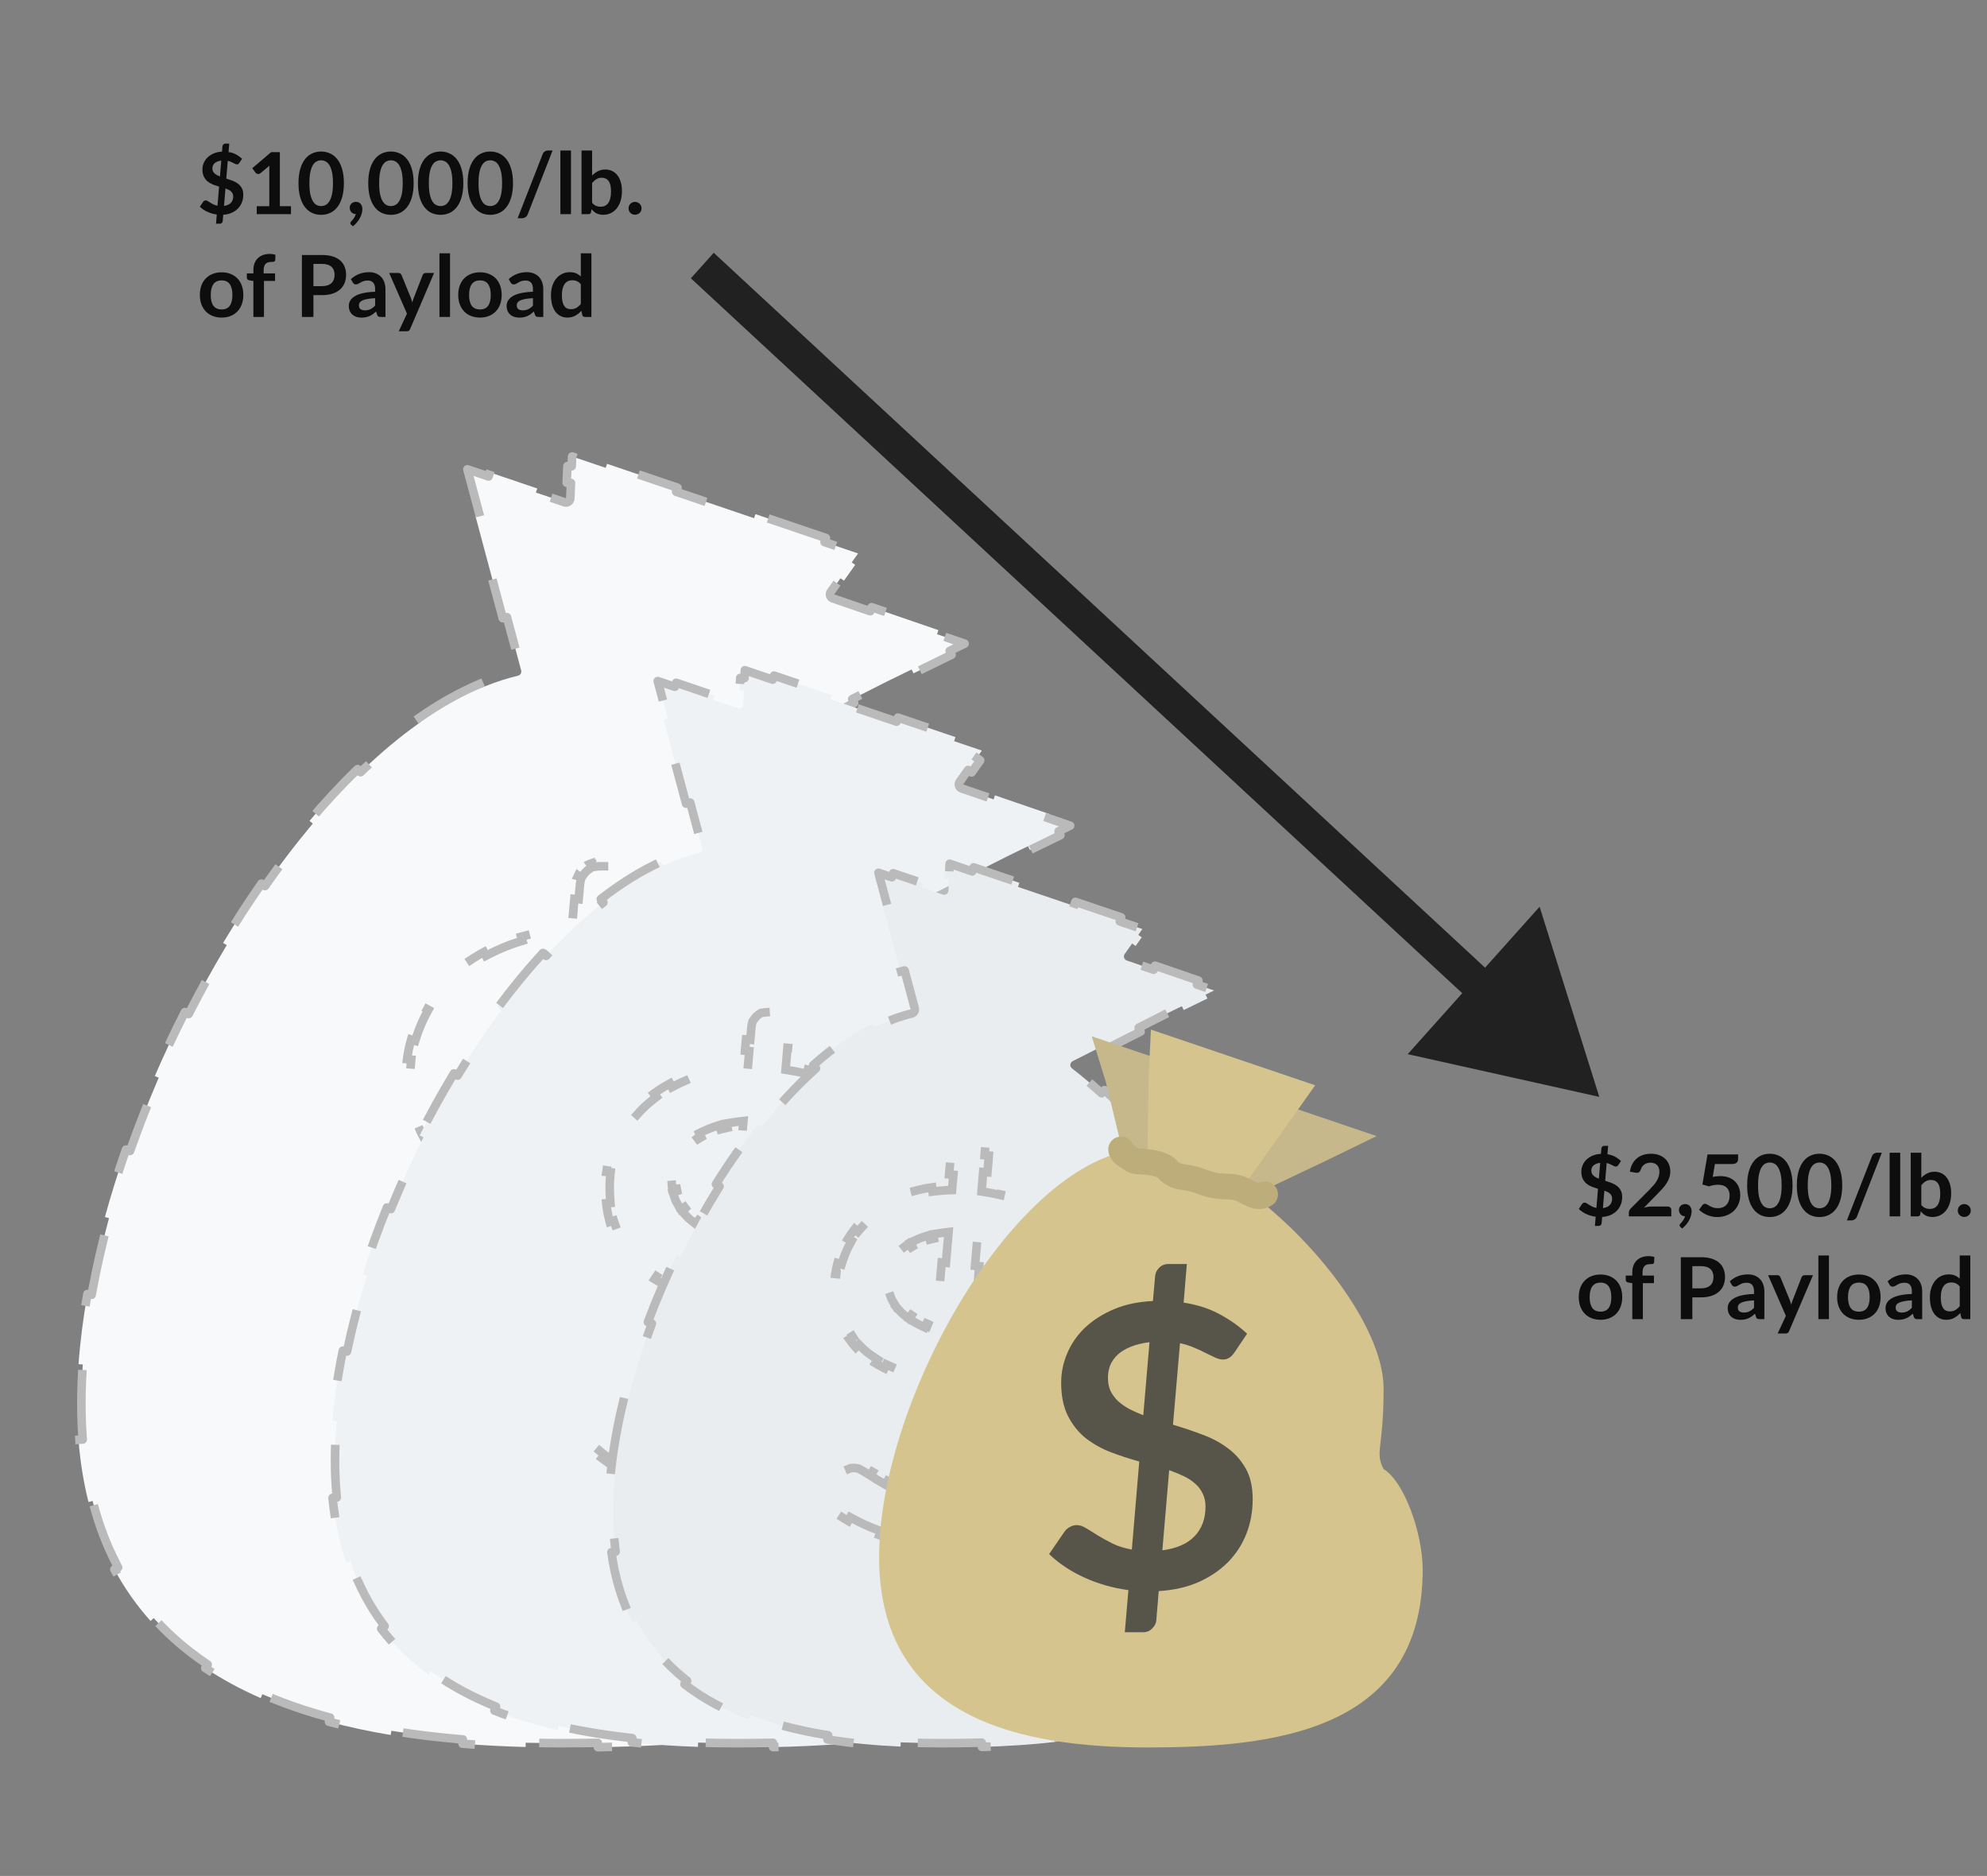 <svg width="232" height="219" viewBox="0 0 232 219" fill="none" xmlns="http://www.w3.org/2000/svg">
<rect x="0" y="0" width="232" height="219" fill="#808080" stroke="none"/>
<path d="M113.336 146.607C113.387 146.773 113.521 146.901 113.69 146.945C114.226 147.082 114.833 147.437 115.487 148.011C116.136 148.581 116.807 149.345 117.47 150.26L117.763 150.665L118.163 150.375C120.056 153.116 121.787 156.915 122.782 160.617L122.301 160.738L122.424 161.223C122.892 163.082 123.16 164.889 123.16 166.494C123.16 167.768 123.116 168.999 123.029 170.186L122.993 170.685L123.489 170.721C123.271 173.335 122.847 175.746 122.239 177.968L121.762 177.831L121.624 178.311C120.907 180.791 119.954 183.026 118.798 185.04L118.549 185.474L118.979 185.72C117.686 187.885 116.156 189.796 114.427 191.483L114.087 191.123L113.723 191.466C111.958 193.131 109.988 194.571 107.853 195.816L107.421 196.067L107.671 196.497C105.572 197.682 103.325 198.684 100.966 199.531L100.803 199.061L100.33 199.225C98.056 200.017 95.677 200.667 93.226 201.199L92.737 201.305L92.843 201.792C90.472 202.29 88.04 202.681 85.575 202.985L85.516 202.49L85.02 202.549C82.582 202.838 80.112 203.045 77.639 203.19L77.14 203.219L77.169 203.717C74.705 203.854 72.24 203.931 69.805 203.969L69.798 203.469L69.298 203.476C68.052 203.493 66.815 203.5 65.589 203.5C64.359 203.5 63.122 203.487 61.88 203.459L61.38 203.448L61.369 203.947C58.922 203.884 56.458 203.762 54.003 203.562L54.045 203.065L53.547 203.023C51.074 202.811 48.614 202.52 46.194 202.132L45.7 202.053L45.621 202.545C43.167 202.138 40.755 201.629 38.411 201L38.544 200.52L38.062 200.387C35.649 199.72 33.316 198.923 31.093 197.977L30.633 197.781L30.438 198.238C28.153 197.237 25.983 196.074 23.965 194.727L24.247 194.318L23.834 194.035C21.811 192.644 19.949 191.062 18.284 189.265L17.945 188.898L17.581 189.235C15.973 187.443 14.552 185.442 13.354 183.213L13.794 182.985L13.564 182.541C12.492 180.469 11.609 178.197 10.943 175.707L10.814 175.223L10.334 175.352C9.764 173.103 9.367 170.684 9.162 168.083L9.659 168.049L9.624 167.55C9.542 166.357 9.5 165.125 9.5 163.853C9.5 162.523 9.546 161.166 9.635 159.786L9.667 159.287L9.17 159.255C9.362 156.597 9.712 153.859 10.207 151.069L10.698 151.159L10.788 150.667C11.268 148.046 11.876 145.38 12.6 142.692L12.73 142.209L12.248 142.079C12.965 139.464 13.79 136.832 14.712 134.203L15.182 134.37L15.35 133.899C16.257 131.346 17.257 128.797 18.338 126.273L18.535 125.814L18.076 125.617C19.168 123.095 20.341 120.6 21.586 118.15L22.03 118.378L22.258 117.933C23.512 115.489 24.836 113.092 26.222 110.763L26.478 110.333L26.049 110.078C27.483 107.69 28.981 105.375 30.532 103.154L30.94 103.442L31.228 103.033C32.834 100.755 34.496 98.581 36.202 96.533L36.522 96.149L36.139 95.83C37.965 93.662 39.84 91.639 41.751 89.79L42.095 90.15L42.457 89.805C44.509 87.847 46.599 86.094 48.708 84.582L49.114 84.291L48.824 83.886C51.199 82.22 53.6 80.855 56.004 79.84L56.189 80.3L56.653 80.114C57.934 79.597 59.212 79.184 60.484 78.882C60.616 78.85 60.729 78.767 60.798 78.651C60.867 78.535 60.887 78.397 60.852 78.266L59.317 72.529L59.188 72.046L58.705 72.175L55.51 60.233L55.993 60.104L55.864 59.621L54.571 54.787L56.566 55.463L57.039 55.624L57.2 55.15L62.733 57.026L62.572 57.5L63.046 57.66L65.926 58.637C66.075 58.687 66.239 58.665 66.369 58.576C66.499 58.487 66.579 58.342 66.586 58.185L66.643 56.877L66.665 56.377L66.166 56.355L66.251 54.411L66.75 54.432L66.772 53.933L66.8 53.29L70.246 54.459L70.72 54.619L70.88 54.146L79.106 56.934L78.945 57.408L79.419 57.569L83.496 58.951L87.572 60.333L88.046 60.493L88.206 60.02L96.432 62.809L96.272 63.282L96.745 63.443L100.186 64.61L99.734 65.247L99.444 65.654L99.852 65.944L98.539 67.794L98.131 67.504L97.842 67.912L97.001 69.097C96.91 69.225 96.885 69.389 96.933 69.539C96.981 69.689 97.097 69.808 97.246 69.859L101.134 71.194L101.607 71.357L101.77 70.884L109.572 73.564L109.409 74.037L109.882 74.199L112.626 75.142L111.336 75.771L110.886 75.99L111.105 76.439L106.655 78.608L106.436 78.158L105.987 78.377L103.609 79.536L103.609 79.536L103.602 79.539L99.946 81.391L99.5 81.617L99.726 82.063L92.391 85.779L92.165 85.333L91.719 85.559L88.062 87.411C87.909 87.489 87.807 87.639 87.79 87.809C87.774 87.98 87.846 88.147 87.981 88.252C89.002 89.044 90.016 89.871 91.022 90.729L91.402 91.053L91.725 90.674C93.692 92.371 95.617 94.18 97.467 96.068L97.109 96.415L97.457 96.774C99.288 98.662 101.041 100.625 102.682 102.629L102.999 103.016L103.385 102.7C105.075 104.787 106.642 106.915 108.05 109.046L107.633 109.318L107.905 109.737C109.394 112.026 110.692 114.311 111.753 116.546L111.967 116.998L112.417 116.784C113.604 119.354 114.477 121.858 114.966 124.223L114.479 124.313L114.57 124.805C114.817 126.136 114.934 127.414 114.911 128.624H114.911V128.634C114.911 130.183 114.871 131.578 114.804 132.836L114.777 133.336L115.274 133.362C115.034 137.306 114.522 139.897 114.131 141.795L113.641 141.695L113.541 142.185C113.173 143.977 112.925 145.264 113.336 146.607Z" fill="#F7F9FA" stroke="#BABABA" stroke-linecap="square" stroke-linejoin="round" stroke-dasharray="8 9"/>
<path d="M68.193 161.593L68.246 160.976L68.584 156.998L68.627 156.5L69.125 156.543L69.802 148.59L69.304 148.548L69.347 148.049L69.685 144.072L69.74 143.429L70.35 143.643C70.6 143.731 70.846 143.821 71.088 143.912L71.556 144.088L71.379 144.559C71.613 144.652 71.843 144.745 72.068 144.84L72.272 144.379L72.729 144.58C72.974 144.688 73.213 144.798 73.447 144.909C73.664 145.012 73.875 145.12 74.079 145.232L74.518 145.473L74.272 145.921C74.425 146.015 74.573 146.111 74.718 146.21L75.031 145.803L75.427 146.107C75.618 146.254 75.801 146.406 75.977 146.564C76.148 146.712 76.311 146.866 76.465 147.026L76.811 147.386L76.437 147.746C76.526 147.855 76.61 147.965 76.691 148.079L77.139 147.813L77.394 148.243C77.508 148.436 77.612 148.635 77.706 148.839C77.814 149.052 77.908 149.274 77.989 149.504L78.154 149.976L77.659 150.149C77.699 150.307 77.732 150.469 77.759 150.636L78.276 150.591L78.319 151.09C78.338 151.32 78.348 151.556 78.348 151.798C78.348 152.38 78.31 152.94 78.233 153.479L78.163 153.974L77.655 153.902C77.48 154.8 77.187 155.624 76.774 156.373L77.21 156.65L76.941 157.072C76.636 157.552 76.281 158 75.879 158.417L68.193 161.593ZM68.193 161.593L68.808 161.514C69.435 161.433 70.034 161.325 70.602 161.192L71.089 161.078L70.973 160.583C72.008 160.303 72.928 159.929 73.731 159.46M68.193 161.593L73.731 159.46M73.731 159.46L74.015 159.889L74.432 159.613C74.966 159.26 75.449 158.861 75.879 158.417L73.731 159.46ZM66.532 117.162L66.584 116.548L65.973 116.623C65.632 116.665 65.302 116.713 64.981 116.767L64.488 116.851L64.574 117.351C64.164 117.432 63.775 117.525 63.405 117.629L63.248 117.144L62.772 117.299C62.439 117.407 62.121 117.525 61.819 117.654C61.572 117.754 61.334 117.859 61.105 117.97L60.655 118.187L60.878 118.649C60.671 118.762 60.473 118.881 60.285 119.005L59.973 118.593L59.574 118.894C59.356 119.059 59.15 119.232 58.958 119.413C58.787 119.574 58.626 119.74 58.474 119.911L58.142 120.285L58.531 120.629C58.437 120.751 58.349 120.876 58.266 121.004L57.808 120.756L57.571 121.196C57.459 121.402 57.359 121.614 57.27 121.831L57.268 121.838L57.265 121.845C57.187 122.055 57.117 122.268 57.057 122.483L56.923 122.965L57.421 123.104C57.393 123.239 57.369 123.375 57.349 123.511L56.834 123.47L56.794 123.968C56.776 124.189 56.768 124.412 56.768 124.636C56.768 124.879 56.777 125.116 56.795 125.348L56.836 125.847L57.351 125.805C57.376 125.977 57.408 126.145 57.445 126.309L56.949 126.467L57.1 126.943C57.175 127.179 57.263 127.407 57.363 127.627L57.368 127.637L57.373 127.646C57.473 127.843 57.581 128.035 57.697 128.224L57.958 128.65L58.398 128.38C58.474 128.489 58.554 128.596 58.636 128.701L58.251 129.042L58.581 129.417C58.726 129.58 58.877 129.739 59.035 129.894L59.043 129.902L59.051 129.909C59.225 130.066 59.407 130.22 59.596 130.369L59.987 130.68L60.305 130.28C60.448 130.384 60.594 130.486 60.745 130.586L60.479 131.02L60.905 131.281C61.103 131.403 61.306 131.521 61.515 131.636L61.515 131.636L61.525 131.642C61.753 131.76 61.985 131.877 62.222 131.992L62.672 132.209L62.892 131.755C63.107 131.854 63.327 131.952 63.55 132.049L63.358 132.514L63.82 132.705C64.056 132.803 64.296 132.899 64.54 132.994L65.162 133.235L65.219 132.57L65.528 128.944L65.57 128.446L65.072 128.404L65.682 121.243L66.18 121.285L66.223 120.787L66.532 117.162ZM70.49 134.478L70.455 134.883L70.845 135C71.322 135.143 71.798 135.29 72.274 135.44L72.751 135.591L72.901 135.116C73.656 135.359 74.409 135.612 75.16 135.875L74.993 136.345L75.464 136.513C75.933 136.679 76.401 136.85 76.869 137.024L76.869 137.024L76.875 137.027C77.321 137.187 77.757 137.358 78.181 137.541L78.64 137.738L78.835 137.284C79.522 137.598 80.18 137.941 80.809 138.314L80.547 138.732L80.97 138.998C81.368 139.247 81.753 139.509 82.126 139.783L82.129 139.785C82.493 140.049 82.841 140.327 83.172 140.621L83.546 140.953L83.871 140.586C84.382 141.074 84.852 141.601 85.281 142.166L84.88 142.448L85.168 142.857C85.422 143.218 85.66 143.595 85.883 143.987L85.885 143.99C86.127 144.412 86.34 144.864 86.521 145.347L86.697 145.815L87.154 145.643C87.402 146.412 87.579 147.245 87.684 148.142L87.194 148.184L87.237 148.682C87.279 149.174 87.3 149.687 87.3 150.22C87.3 150.797 87.278 151.365 87.233 151.926L87.193 152.424L87.685 152.464C87.583 153.449 87.411 154.41 87.171 155.348L86.696 155.213L86.56 155.694C86.404 156.24 86.225 156.778 86.021 157.307C85.821 157.819 85.599 158.318 85.356 158.803L85.131 159.25L85.572 159.471C85.131 160.29 84.627 161.072 84.06 161.814L83.677 161.505L83.363 161.894C83.022 162.315 82.66 162.723 82.276 163.118C81.874 163.526 81.449 163.917 81.002 164.289L80.618 164.61L80.934 164.989C80.163 165.597 79.332 166.157 78.441 166.669L78.205 166.235L77.766 166.474C77.265 166.746 76.745 167.004 76.205 167.248C75.607 167.511 74.987 167.747 74.344 167.956L73.869 168.111L74.022 168.581C72.913 168.915 71.742 169.173 70.511 169.354L70.448 168.863L69.952 168.927C69.302 169.011 68.635 169.074 67.951 169.116L67.519 169.142L67.483 169.573L67.364 171.01L67.322 171.508L67.82 171.55L67.634 173.785L67.136 173.744L67.095 174.242L66.975 175.679L66.974 175.688L66.974 175.698C66.968 175.822 66.951 175.942 66.921 176.06L66.823 176.449L66.543 176.81C66.466 176.909 66.377 177.008 66.276 177.107L66.267 177.117L66.258 177.126C66.159 177.234 66.056 177.327 65.949 177.406L65.578 177.679L65.106 177.76C64.972 177.783 64.83 177.795 64.678 177.795H63.772H63.272V178.295H62.231V177.795H61.731H61.37L61.502 176.247L61.545 175.748L61.047 175.706L61.365 171.997L61.863 172.039L61.906 171.541L62.085 169.45L62.126 168.975L61.654 168.912C60.902 168.811 60.16 168.687 59.43 168.539L58.94 168.441L58.841 168.927C57.476 168.631 56.147 168.253 54.854 167.795L55.027 167.33L54.559 167.156C53.854 166.893 53.161 166.606 52.478 166.295C51.838 166.002 51.22 165.694 50.624 165.371L50.185 165.132L49.949 165.568C48.833 164.937 47.794 164.251 46.832 163.509L47.142 163.124L46.752 162.81C46.323 162.464 45.91 162.107 45.514 161.738L46.029 160.986L46.312 160.573L45.9 160.29L47.038 158.631L47.451 158.913L47.733 158.501L48.491 157.397L48.492 157.395C48.548 157.312 48.608 157.234 48.672 157.159L48.888 156.907L49.166 156.713C49.246 156.657 49.331 156.604 49.421 156.555L49.421 156.555L49.429 156.55C49.523 156.496 49.618 156.448 49.714 156.407L50.043 156.265L50.391 156.221C50.493 156.208 50.597 156.202 50.704 156.202C50.835 156.202 50.971 156.214 51.112 156.24L51.592 156.326L51.587 156.337L52.032 156.564C52.161 156.63 52.293 156.705 52.428 156.79L52.434 156.794L52.441 156.797C52.623 156.905 52.812 157.018 53.009 157.137L53.436 157.396L53.694 156.97C53.834 157.056 53.976 157.144 54.122 157.235L53.855 157.656L54.277 157.924C54.459 158.04 54.646 158.159 54.837 158.282L54.837 158.282L54.847 158.288C55.08 158.431 55.321 158.575 55.571 158.719L56.004 158.97L56.256 158.534C56.502 158.673 56.756 158.812 57.018 158.952L56.785 159.398L57.228 159.629C57.471 159.756 57.72 159.883 57.975 160.011C58.284 160.166 58.606 160.311 58.942 160.444L59.406 160.629L59.595 160.156C59.986 160.294 60.396 160.42 60.825 160.532L60.711 161.026L61.199 161.138C61.53 161.214 61.87 161.283 62.221 161.344L62.759 161.439L62.805 160.894L63.174 156.526L63.216 156.028L62.718 155.985L63.463 147.154L63.961 147.196L64.003 146.697L64.372 142.329L64.407 141.916L64.007 141.805C63.536 141.675 63.066 141.54 62.597 141.399L62.118 141.255L61.975 141.732C61.236 141.505 60.498 141.263 59.763 141.009L59.929 140.539L59.458 140.372C58.998 140.21 58.539 140.041 58.081 139.868C57.642 139.699 57.212 139.519 56.793 139.326L56.339 139.117L56.132 139.566C55.461 139.239 54.815 138.88 54.193 138.49L54.466 138.078L54.049 137.802C53.662 137.545 53.285 137.276 52.919 136.994C52.562 136.707 52.221 136.403 51.897 136.082L51.542 135.73L51.197 136.078C50.697 135.546 50.238 134.971 49.819 134.353L50.234 134.09L49.968 133.668C49.726 133.284 49.499 132.883 49.286 132.466C49.046 131.996 48.837 131.494 48.659 130.957L48.501 130.483L48.036 130.638C47.786 129.778 47.611 128.845 47.508 127.841L48 127.804L47.962 127.305C47.921 126.769 47.901 126.212 47.901 125.633C47.901 125.151 47.924 124.672 47.969 124.197L48.018 123.699L47.528 123.652C47.628 122.879 47.787 122.115 48.005 121.358L48.474 121.509L48.627 121.033C48.773 120.58 48.941 120.13 49.131 119.682L49.132 119.68C49.327 119.215 49.543 118.762 49.781 118.322L50.019 117.882L49.586 117.648C50.002 116.933 50.476 116.249 51.006 115.598L51.379 115.92L51.706 115.542C52.031 115.167 52.377 114.802 52.743 114.449C53.141 114.072 53.561 113.711 54.004 113.365L54.398 113.058L54.094 112.669C54.84 112.118 55.643 111.609 56.503 111.143L56.729 111.583L57.173 111.355C57.661 111.105 58.167 110.867 58.692 110.643C59.278 110.393 59.887 110.17 60.518 109.973L60.995 109.825L60.848 109.353C61.928 109.045 63.068 108.812 64.267 108.655L64.322 109.147L64.819 109.091C65.454 109.019 66.106 108.969 66.776 108.939L67.213 108.919L67.251 108.484L67.361 107.252L67.405 106.754L66.907 106.71L67.065 104.936L67.563 104.98L67.608 104.482L67.717 103.251L67.717 103.249C67.729 103.117 67.751 102.989 67.783 102.865L67.892 102.449L68.163 102.078C68.24 101.973 68.327 101.87 68.426 101.768C68.526 101.664 68.632 101.575 68.743 101.498L69.122 101.239L69.122 101.24L69.616 101.164C69.754 101.142 69.9 101.131 70.056 101.131H70.963H71.463V100.631H72.503V101.131H73.003H73.367L73.252 102.505L73.211 103.003L73.709 103.045L73.433 106.358L72.935 106.316L72.894 106.815L72.734 108.73L72.696 109.193L73.155 109.265C73.795 109.366 74.416 109.484 75.017 109.619L75.505 109.729L75.614 109.246C76.741 109.522 77.8 109.859 78.792 110.259L78.596 110.713L79.055 110.911C79.642 111.165 80.203 111.442 80.738 111.741L80.742 111.743C81.22 112.005 81.684 112.275 82.132 112.551L82.558 112.814L82.818 112.392C83.589 112.885 84.316 113.401 84.999 113.94L84.685 114.322L85.071 114.64C85.377 114.892 85.674 115.148 85.961 115.409L85.602 115.944L85.323 116.359L85.737 116.638L84.95 117.809L84.535 117.53L84.256 117.945L83.659 118.834L83.657 118.837C83.585 118.944 83.514 119.045 83.443 119.14L83.177 119.493L82.907 119.738C82.818 119.818 82.73 119.888 82.643 119.949C82.568 120.002 82.489 120.048 82.406 120.088L82.131 120.219L81.791 120.258C81.696 120.268 81.596 120.274 81.49 120.274C81.4 120.274 81.301 120.267 81.192 120.251L80.872 120.204L80.48 120.064C80.38 120.029 80.276 119.988 80.168 119.943C80.02 119.874 79.867 119.802 79.71 119.727L79.258 119.513L79.044 119.964C78.994 119.94 78.944 119.915 78.892 119.891L79.111 119.442L78.661 119.223C78.511 119.151 78.358 119.076 78.202 118.999C78.014 118.9 77.82 118.801 77.619 118.702L77.171 118.48L76.948 118.933C76.811 118.868 76.672 118.804 76.531 118.74L76.732 118.278L76.274 118.078C76.078 117.993 75.877 117.907 75.671 117.822C75.44 117.722 75.203 117.628 74.961 117.538L74.492 117.364L74.315 117.84C74.106 117.77 73.892 117.703 73.674 117.638L73.804 117.149L73.32 117.021C73.079 116.957 72.832 116.896 72.581 116.839L72.021 116.713L71.972 117.284L71.623 121.33L71.581 121.828L72.079 121.871L71.38 129.977L70.882 129.934L70.839 130.432L70.49 134.478ZM67.122 176.626L67.231 176.654C67.224 176.667 67.217 176.681 67.21 176.694L67.122 176.626ZM65.62 177.803L65.812 178.063C65.767 178.084 65.721 178.103 65.675 178.121L65.62 177.803ZM51.611 156.289L51.686 155.875C51.725 155.888 51.763 155.901 51.802 155.916L51.611 156.289ZM67.633 102.31L67.471 102.267C67.48 102.248 67.489 102.229 67.498 102.211L67.633 102.31ZM69.107 101.145L68.903 100.846C68.952 100.825 69.002 100.806 69.052 100.789L69.107 101.145Z" fill="#F7F9FA" stroke="#BABABA" stroke-linecap="square" stroke-dasharray="8 9"/>
<path d="M125.677 156.09C125.728 156.256 125.862 156.384 126.031 156.428C126.462 156.538 126.957 156.826 127.498 157.3C128.035 157.771 128.59 158.404 129.142 159.165L129.435 159.57L129.834 159.281C131.383 161.545 132.798 164.651 133.624 167.687L133.144 167.808L133.266 168.293C133.656 169.841 133.879 171.344 133.879 172.675C133.879 174.016 133.82 175.297 133.706 176.523L133.66 177.021L134.154 177.067C133.858 179.847 133.276 182.344 132.447 184.585L131.986 184.404L131.803 184.87C130.826 187.364 129.53 189.525 127.974 191.396L127.654 191.781L128.034 192.097C126.337 194.054 124.351 195.694 122.146 197.068L121.891 196.642L121.462 196.9C119.329 198.18 116.99 199.218 114.503 200.059L114.029 200.22L114.188 200.691C111.793 201.471 109.274 202.073 106.684 202.536L106.6 202.045L106.107 202.129C103.604 202.558 101.034 202.859 98.444 203.067L97.946 203.107L97.986 203.605C95.409 203.8 92.818 203.907 90.259 203.959L90.25 203.459L89.75 203.468C88.449 203.491 87.156 203.5 85.878 203.5C84.596 203.5 83.304 203.483 82.007 203.446L81.507 203.432L81.493 203.931C78.922 203.847 76.332 203.681 73.768 203.405L73.825 202.91L73.328 202.854C70.743 202.561 68.19 202.153 65.713 201.601L65.225 201.492L65.117 201.978C62.554 201.385 60.074 200.634 57.726 199.693L57.916 199.234L57.455 199.043C55.044 198.043 52.787 196.838 50.737 195.391L50.329 195.102L50.043 195.507C47.962 193.986 46.097 192.207 44.507 190.132L44.906 189.839L44.609 189.436C43.165 187.474 41.965 185.248 41.058 182.722L40.889 182.251L40.422 182.418C39.648 180.139 39.105 177.629 38.828 174.864L39.323 174.82L39.279 174.322C39.171 173.09 39.115 171.806 39.115 170.469C39.115 169.143 39.17 167.785 39.276 166.399L39.314 165.901L38.818 165.863C39.043 163.211 39.454 160.47 40.03 157.677L40.517 157.781L40.621 157.292C41.176 154.684 41.874 152.032 42.7 149.37L42.849 148.893L42.372 148.745C43.193 146.148 44.133 143.545 45.178 140.964L45.639 141.154L45.829 140.691C46.864 138.168 48 135.669 49.222 133.222L49.445 132.774L48.999 132.552C50.25 130.073 51.589 127.651 53.001 125.313L53.427 125.573L53.688 125.146C55.137 122.773 56.662 120.491 58.246 118.331L58.542 117.928L58.14 117.633C59.832 115.355 61.59 113.215 63.397 111.253L63.761 111.593L64.102 111.227C66.046 109.147 68.042 107.277 70.066 105.663L70.457 105.351L70.147 104.963C72.457 103.161 74.806 101.689 77.161 100.615L77.359 101.069L77.817 100.87C79.094 100.316 80.368 99.883 81.634 99.582C81.765 99.551 81.878 99.468 81.947 99.352C82.016 99.236 82.036 99.097 82.001 98.966L80.719 94.175L80.59 93.692L80.107 93.821L77.482 84.006L77.965 83.877L77.835 83.394L76.795 79.505L78.315 80.021L78.789 80.181L78.95 79.708L83.415 81.222L83.254 81.695L83.728 81.856L86.133 82.671C86.282 82.722 86.446 82.699 86.576 82.61C86.706 82.522 86.786 82.377 86.793 82.219L86.841 81.127L86.863 80.627L86.363 80.605L86.427 79.146L86.927 79.168L86.948 78.668L86.967 78.241L89.741 79.182L90.215 79.342L90.375 78.869L97.089 81.145L96.929 81.619L97.402 81.779L100.807 82.933L104.212 84.088L104.685 84.249L104.846 83.775L111.56 86.051L111.399 86.525L111.873 86.685L114.642 87.624L114.328 88.066L114.039 88.474L114.447 88.763L113.446 90.174L113.038 89.885L112.748 90.292L112.046 91.281C111.955 91.41 111.93 91.574 111.978 91.724C112.026 91.874 112.142 91.993 112.291 92.044L115.539 93.159L116.011 93.322L116.174 92.849L122.534 95.034L122.372 95.507L122.844 95.669L124.948 96.391L124.049 96.829L123.6 97.049L123.819 97.498L120.25 99.237L120.031 98.787L119.582 99.006L117.596 99.974L117.596 99.974L117.589 99.977L114.535 101.524L114.089 101.75L114.315 102.196L108.336 105.225L108.11 104.779L107.664 105.005L104.61 106.552C104.457 106.629 104.355 106.78 104.338 106.95C104.322 107.121 104.394 107.288 104.529 107.393C105.8 108.38 107.061 109.431 108.299 110.535L108.673 110.868L109.004 110.496C111.492 112.742 113.88 115.192 116.066 117.741L115.686 118.063L116.009 118.444C118.192 121.023 120.16 123.695 121.808 126.35L122.072 126.775L122.495 126.513C124.406 129.656 125.866 132.774 126.701 135.69L126.223 135.816L126.351 136.299C126.795 137.98 127.017 139.572 126.989 141.045L126.989 141.045V141.054C126.989 142.347 126.956 143.51 126.9 144.56L126.873 145.059L127.37 145.086C127.17 148.278 126.758 150.401 126.437 151.966L125.947 151.866L125.846 152.355C125.54 153.848 125.327 154.945 125.677 156.09Z" fill="#EFF2F4" stroke="#BABABA" stroke-linecap="square" stroke-linejoin="round" stroke-dasharray="8 9"/>
<path d="M87.962 168.677L88.015 168.059L88.297 164.737L88.34 164.239L88.838 164.281L89.39 157.804L88.892 157.761L88.934 157.263L89.217 153.941L89.272 153.298L89.881 153.512C90.091 153.586 90.297 153.661 90.5 153.737L90.968 153.913L90.79 154.386C90.933 154.442 91.074 154.5 91.213 154.558L91.417 154.096L91.875 154.297C92.08 154.388 92.28 154.48 92.477 154.573C92.659 154.66 92.837 154.75 93.009 154.845L93.447 155.086L93.2 155.536C93.279 155.586 93.357 155.636 93.434 155.688L93.748 155.278L94.145 155.583C94.306 155.706 94.46 155.834 94.608 155.967C94.753 156.093 94.891 156.223 95.021 156.358L95.367 156.719L94.99 157.081C95.028 157.129 95.065 157.178 95.102 157.227L95.553 156.96L95.808 157.39C95.905 157.553 95.993 157.721 96.072 157.894C96.164 158.075 96.243 158.263 96.312 158.458L96.477 158.93L95.978 159.104C95.997 159.184 96.014 159.266 96.028 159.349L96.549 159.304L96.592 159.802C96.609 159.997 96.617 160.197 96.617 160.401C96.617 160.89 96.585 161.362 96.52 161.817L96.449 162.312L95.939 162.239C95.798 162.929 95.571 163.566 95.259 164.15L95.697 164.428L95.429 164.85C95.171 165.256 94.871 165.634 94.531 165.986M87.962 168.677L94.172 165.639M87.962 168.677L88.577 168.597M87.962 168.677L88.577 168.597M94.531 165.986L94.172 165.639M94.531 165.986C94.531 165.986 94.531 165.986 94.531 165.986L94.172 165.639M94.531 165.986C94.168 166.362 93.76 166.699 93.309 166.997L92.892 167.273L92.607 166.841C92.754 166.758 92.896 166.671 93.033 166.58C93.456 166.301 93.835 165.987 94.172 165.639M88.577 168.597C89.103 168.529 89.606 168.439 90.084 168.327L90.57 168.213M88.577 168.597L90.57 168.213M90.57 168.213L90.454 167.716L90.57 168.213ZM86.747 131.48L86.8 130.866L86.188 130.941C85.903 130.976 85.625 131.017 85.357 131.062L84.864 131.146L84.949 131.647C84.666 131.705 84.394 131.77 84.134 131.841L83.976 131.354L83.5 131.509C83.22 131.6 82.952 131.699 82.698 131.808C82.49 131.892 82.29 131.98 82.097 132.073L81.647 132.291L81.871 132.755C81.749 132.824 81.631 132.894 81.517 132.967L81.204 132.553L80.805 132.854C80.62 132.993 80.446 133.14 80.283 133.293C80.139 133.429 80.002 133.569 79.874 133.714L79.542 134.088L79.933 134.435C79.89 134.493 79.848 134.553 79.808 134.613L79.346 134.363L79.109 134.803C79.014 134.978 78.929 135.158 78.854 135.342L78.851 135.348L78.849 135.355C78.782 135.533 78.724 135.713 78.673 135.895L78.539 136.377L79.04 136.517C79.029 136.576 79.018 136.635 79.009 136.694L78.49 136.653L78.45 137.151C78.435 137.338 78.428 137.526 78.428 137.716C78.428 137.92 78.436 138.121 78.451 138.317L78.492 138.815L79.01 138.774C79.024 138.861 79.04 138.947 79.058 139.032L78.558 139.191L78.71 139.667C78.773 139.867 78.847 140.061 78.933 140.248L78.937 140.257L78.942 140.267C79.027 140.433 79.118 140.596 79.216 140.755L79.478 141.181L79.92 140.909C79.953 140.955 79.987 141 80.021 141.045L79.632 141.388L79.964 141.763C80.085 141.901 80.213 142.035 80.346 142.166L80.354 142.173L80.362 142.181C80.509 142.313 80.662 142.442 80.821 142.568L81.213 142.879L81.531 142.477C81.608 142.532 81.685 142.586 81.764 142.639L81.496 143.074L81.923 143.336C82.089 143.438 82.26 143.537 82.436 143.634L82.435 143.634L82.446 143.64C82.636 143.739 82.831 143.837 83.03 143.933L83.48 144.151L83.7 143.695C83.832 143.755 83.965 143.815 84.099 143.874L83.907 144.34L84.369 144.531C84.566 144.613 84.768 144.693 84.972 144.772L85.594 145.013L85.651 144.349L85.909 141.321L85.951 140.823L85.453 140.78L85.949 134.964L86.447 135.006L86.489 134.508L86.747 131.48ZM89.889 145.928L89.854 146.333L90.244 146.45C90.642 146.569 91.039 146.692 91.436 146.818L91.913 146.969L92.063 146.493C92.641 146.681 93.218 146.874 93.793 147.075L93.626 147.545L94.098 147.712C94.489 147.851 94.88 147.994 95.27 148.139L95.27 148.139L95.276 148.141C95.647 148.275 96.009 148.417 96.362 148.569L96.821 148.767L97.016 148.313C97.537 148.554 98.037 148.815 98.519 149.097L98.257 149.514L98.68 149.78C99.011 149.987 99.331 150.204 99.64 150.432L99.644 150.435C99.946 150.653 100.234 150.884 100.508 151.127L100.882 151.459L101.207 151.094C101.591 151.467 101.947 151.865 102.275 152.291L101.875 152.572L102.163 152.981C102.374 153.28 102.571 153.593 102.756 153.918L102.757 153.921C102.958 154.269 103.133 154.643 103.283 155.042L103.459 155.51L103.914 155.339C104.101 155.936 104.237 156.578 104.322 157.266L103.833 157.308L103.876 157.806C103.911 158.214 103.928 158.64 103.928 159.083C103.928 159.563 103.91 160.035 103.873 160.501L103.833 161L104.324 161.039C104.24 161.805 104.107 162.554 103.923 163.286L103.45 163.151L103.313 163.632C103.184 164.086 103.035 164.533 102.866 164.972C102.7 165.398 102.516 165.812 102.313 166.214L102.089 166.661L102.528 166.882C102.183 167.516 101.791 168.122 101.355 168.701L100.972 168.392L100.658 168.781C100.376 169.131 100.075 169.47 99.756 169.798C99.422 170.137 99.069 170.461 98.698 170.77L98.314 171.091L98.629 171.468C98.025 171.941 97.376 172.378 96.683 172.78L96.447 172.347L96.008 172.586C95.592 172.812 95.159 173.027 94.711 173.229C94.214 173.448 93.699 173.644 93.165 173.818L92.689 173.973L92.842 174.442C91.964 174.702 91.04 174.905 90.07 175.052L90.007 174.561L89.511 174.625C88.971 174.695 88.415 174.748 87.846 174.782L87.414 174.809L87.378 175.24L87.278 176.44L87.237 176.938L87.735 176.98L87.593 178.682L87.095 178.641L87.053 179.139L86.953 180.339L86.953 180.349L86.952 180.358C86.948 180.456 86.934 180.551 86.911 180.644L86.833 180.953L86.61 181.24C86.548 181.32 86.476 181.4 86.394 181.48L86.385 181.49L86.376 181.499C86.297 181.585 86.215 181.659 86.129 181.722L85.836 181.939L85.46 182.003C85.354 182.021 85.24 182.031 85.117 182.031H84.36H83.86V182.531H83.156V182.031H82.656H82.444L82.547 180.827L82.59 180.329L82.091 180.286L82.343 177.353L82.841 177.396L82.884 176.897L83.034 175.151L83.074 174.676L82.602 174.613C81.976 174.529 81.358 174.425 80.75 174.303L80.26 174.204L80.162 174.69C79.077 174.451 78.02 174.151 76.99 173.789L77.163 173.325L76.694 173.15C76.108 172.932 75.53 172.693 74.962 172.433C74.429 172.19 73.915 171.933 73.419 171.664L72.979 171.426L72.743 171.861C71.864 171.36 71.042 170.817 70.277 170.232L70.587 169.847L70.197 169.534C69.859 169.262 69.533 168.98 69.219 168.691L69.61 168.121L69.893 167.709L69.48 167.426L70.338 166.175L70.75 166.458L71.033 166.046L71.665 165.124L71.667 165.122C71.712 165.055 71.76 164.992 71.811 164.932L71.985 164.729L72.208 164.574C72.273 164.529 72.342 164.486 72.414 164.446L72.414 164.446L72.422 164.441C72.499 164.397 72.575 164.359 72.651 164.326L72.916 164.212L73.195 164.177C73.277 164.167 73.361 164.161 73.446 164.161C73.551 164.161 73.659 164.171 73.772 164.192L74.127 164.256L74.518 164.455C74.623 164.509 74.731 164.57 74.842 164.64L74.848 164.644L74.855 164.647C75.007 164.737 75.165 164.831 75.328 164.93L75.756 165.189L76.014 164.764C76.085 164.808 76.157 164.853 76.231 164.898L75.964 165.319L76.386 165.587C76.538 165.683 76.694 165.783 76.854 165.886L76.853 165.886L76.863 165.891C77.058 166.011 77.261 166.132 77.47 166.253L77.902 166.503L78.155 166.067C78.315 166.157 78.479 166.247 78.647 166.337L78.414 166.783L78.857 167.014C79.06 167.12 79.269 167.227 79.482 167.334C79.742 167.465 80.013 167.586 80.296 167.699L80.76 167.884L80.949 167.408C81.228 167.505 81.518 167.594 81.819 167.674L81.705 168.17L82.192 168.282C82.471 168.346 82.757 168.404 83.05 168.455L83.589 168.549L83.635 168.005L83.943 164.356L83.985 163.858L83.487 163.816L84.095 156.604L84.594 156.646L84.636 156.148L84.944 152.5L84.978 152.086L84.579 151.976C84.186 151.867 83.794 151.754 83.403 151.637L82.924 151.493L82.781 151.97C82.216 151.795 81.652 151.61 81.09 151.417L81.256 150.948L80.785 150.781C80.401 150.645 80.019 150.505 79.636 150.36C79.271 150.22 78.915 150.07 78.566 149.91L78.112 149.701L77.906 150.149C77.397 149.898 76.905 149.625 76.43 149.33L76.702 148.919L76.285 148.643C75.964 148.43 75.651 148.206 75.347 147.972C75.051 147.734 74.769 147.482 74.501 147.216L74.145 146.864L73.801 147.212C73.424 146.804 73.075 146.366 72.753 145.899L73.168 145.637L72.901 145.214C72.7 144.896 72.512 144.564 72.335 144.218C72.137 143.829 71.964 143.413 71.816 142.969L71.658 142.495L71.195 142.649C71.005 141.976 70.869 141.251 70.785 140.474L71.276 140.437L71.238 139.938C71.204 139.493 71.187 139.03 71.187 138.548C71.187 138.148 71.206 137.751 71.244 137.356L71.292 136.859L70.804 136.811C70.885 136.221 71.006 135.636 71.169 135.056L71.636 135.207L71.79 134.731C71.911 134.355 72.05 133.982 72.208 133.61L72.209 133.608C72.371 133.222 72.55 132.847 72.748 132.481L72.985 132.041L72.554 131.808C72.878 131.26 73.242 130.734 73.647 130.231L74.018 130.552L74.345 130.174C74.615 129.863 74.902 129.56 75.206 129.267C75.537 128.954 75.885 128.654 76.252 128.367L76.647 128.059L76.344 127.672C76.927 127.245 77.551 126.85 78.217 126.486L78.442 126.925L78.887 126.696C79.293 126.488 79.713 126.291 80.15 126.105C80.637 125.897 81.142 125.711 81.667 125.548L82.144 125.399L81.998 124.929C82.851 124.689 83.749 124.506 84.692 124.379L84.747 124.87L85.244 124.814C85.772 124.754 86.315 124.712 86.873 124.687L87.31 124.668L87.349 124.232L87.44 123.204L87.484 122.706L86.986 122.661L87.104 121.344L87.602 121.388L87.646 120.89L87.737 119.862L87.738 119.86C87.747 119.754 87.764 119.652 87.79 119.554L87.877 119.221L88.095 118.924C88.156 118.839 88.227 118.756 88.306 118.673C88.386 118.591 88.47 118.519 88.559 118.459L88.859 118.253L89.254 118.193C89.364 118.176 89.483 118.167 89.609 118.167H90.367H90.867V117.667H91.57V118.167H92.07H92.284L92.196 119.225L92.155 119.723L92.653 119.765L92.436 122.367L91.938 122.326L91.897 122.824L91.763 124.424L91.725 124.887L92.184 124.959C92.717 125.043 93.234 125.141 93.734 125.254L94.222 125.364L94.33 124.881C95.213 125.101 96.046 125.366 96.829 125.677L96.633 126.13L97.092 126.328C97.58 126.539 98.046 126.769 98.49 127.017L98.49 127.017L98.494 127.02C98.892 127.238 99.278 127.462 99.651 127.692L100.077 127.955L100.337 127.533C100.931 127.916 101.494 128.316 102.024 128.731L101.711 129.113L102.097 129.43C102.333 129.624 102.562 129.822 102.784 130.022L102.524 130.41L102.245 130.825L102.66 131.104L102.094 131.945L101.679 131.666L101.4 132.081L100.901 132.823L100.899 132.826C100.841 132.915 100.782 132.998 100.724 133.075L100.507 133.364L100.286 133.563C100.215 133.628 100.144 133.685 100.074 133.733C100.015 133.775 99.953 133.811 99.888 133.842L99.671 133.946L99.4 133.977C99.324 133.985 99.244 133.99 99.159 133.99C99.088 133.99 99.009 133.984 98.922 133.971L98.662 133.933L98.343 133.819C98.261 133.79 98.176 133.757 98.088 133.72C97.965 133.663 97.838 133.603 97.707 133.541L97.281 133.339L97.281 133.339L96.832 133.121C96.707 133.06 96.58 132.998 96.45 132.934C96.292 132.851 96.13 132.768 95.962 132.685L95.514 132.464L95.29 132.917C95.225 132.886 95.158 132.856 95.091 132.825L95.293 132.363L94.835 132.163C94.671 132.091 94.503 132.02 94.331 131.948C94.137 131.865 93.938 131.785 93.734 131.71L93.265 131.536L93.088 132.013C92.963 131.972 92.837 131.933 92.709 131.894L92.84 131.403L92.356 131.275C92.153 131.222 91.946 131.171 91.736 131.123L91.176 130.997L91.127 131.568L90.836 134.947L90.793 135.445L91.291 135.488L90.722 142.094L90.223 142.051L90.18 142.549L89.889 145.928Z" fill="#EFF2F4" stroke="#BABABA" stroke-linecap="square" stroke-dasharray="8 9"/>
<path d="M142.502 164.676C142.553 164.842 142.687 164.97 142.855 165.013C143.19 165.099 143.585 165.326 144.023 165.711C144.458 166.092 144.91 166.607 145.36 167.228L145.654 167.633L146.052 167.344C147.289 169.176 148.418 171.655 149.09 174.088L148.611 174.209L148.733 174.694C149.052 175.961 149.234 177.187 149.234 178.272C149.234 179.751 149.146 181.143 148.979 182.452L148.915 182.948L149.407 183.01C148.95 186.149 148.028 188.823 146.733 191.101L146.31 190.846L146.052 191.274C144.58 193.714 142.653 195.672 140.39 197.245L139.98 197.53L140.262 197.937C137.951 199.47 135.322 200.623 132.498 201.488L132.359 201.011L131.879 201.152C129.264 201.917 126.482 202.442 123.627 202.798L123.131 202.86L123.193 203.354C120.37 203.686 117.491 203.858 114.648 203.938L114.635 203.439L114.136 203.452C112.71 203.487 111.293 203.5 109.898 203.5C108.498 203.5 107.083 203.476 105.664 203.42L105.164 203.4L105.145 203.899C102.287 203.772 99.414 203.515 96.613 203.069L96.695 202.578L96.202 202.496C93.367 202.02 90.62 201.347 88.054 200.415L87.584 200.245L87.414 200.711C84.671 199.673 82.134 198.332 79.918 196.613L80.23 196.228L79.841 195.913C77.719 194.194 75.919 192.107 74.546 189.577L74.307 189.137L73.873 189.373C72.669 187.028 71.814 184.322 71.388 181.204L71.881 181.144L71.821 180.648C71.662 179.329 71.579 177.934 71.579 176.46C71.579 175.106 71.649 173.711 71.783 172.283L71.83 171.785L71.334 171.738C71.616 169.031 72.124 166.218 72.829 163.361L73.312 163.484L73.435 162.999C74.109 160.345 74.952 157.655 75.941 154.977L76.114 154.508L75.647 154.335C76.638 151.695 77.769 149.072 79.015 146.512L79.463 146.732L79.684 146.284C80.935 143.749 82.3 141.28 83.755 138.923L84.017 138.498L83.593 138.236C85.136 135.77 86.778 133.43 88.492 131.27L88.88 131.583L89.194 131.194C91.031 128.914 92.946 126.849 94.906 125.062L95.275 124.726L94.941 124.358C97.216 122.331 99.553 120.674 101.902 119.488L102.116 119.934L102.567 119.718C103.861 119.098 105.152 118.629 106.433 118.324C106.564 118.293 106.677 118.21 106.747 118.094C106.816 117.978 106.835 117.839 106.8 117.709L105.747 113.773L105.618 113.29L105.135 113.419L103.025 105.531L103.508 105.401L103.379 104.918L102.568 101.886L103.658 102.256L104.132 102.416L104.292 101.943L107.79 103.129L107.63 103.602L108.103 103.763L110.079 104.433C110.228 104.483 110.392 104.461 110.522 104.372C110.652 104.283 110.732 104.138 110.739 103.981L110.778 103.083L110.8 102.584L110.301 102.562L110.345 101.542L110.845 101.564L110.867 101.064L110.877 100.832L113.043 101.566L113.516 101.727L113.677 101.253L119.022 103.066L118.861 103.539L119.335 103.7L122.131 104.648L124.928 105.596L125.401 105.757L125.562 105.283L130.907 107.096L130.747 107.569L131.22 107.73L133.381 108.462L133.193 108.727L132.903 109.135L133.311 109.425L132.592 110.437L132.184 110.148L131.895 110.556L131.318 111.368C131.227 111.497 131.202 111.661 131.25 111.811C131.298 111.961 131.415 112.079 131.564 112.131L134.231 113.047L134.703 113.209L134.866 112.736L139.921 114.473L139.758 114.946L140.231 115.108L141.755 115.631L141.211 115.896L140.761 116.115L140.98 116.565L138.21 117.915L137.991 117.465L137.541 117.684L135.911 118.479L135.911 118.479L135.904 118.482L133.395 119.753L132.949 119.979L133.175 120.425L128.424 122.832L128.198 122.386L127.752 122.612L125.243 123.883C125.09 123.96 124.988 124.11 124.971 124.281C124.955 124.451 125.027 124.618 125.163 124.723C126.205 125.533 127.239 126.395 128.254 127.3L128.627 127.633L128.959 127.261C130.956 129.07 132.874 131.038 134.635 133.084L134.254 133.406L134.578 133.787C136.368 135.903 137.982 138.094 139.333 140.271L139.597 140.695L140.019 140.433C141.548 142.958 142.72 145.462 143.403 147.808L142.926 147.934L143.054 148.418C143.417 149.792 143.598 151.092 143.575 152.291H143.575V152.3C143.575 153.361 143.548 154.314 143.502 155.175L143.475 155.674L143.972 155.701C143.809 158.215 143.487 159.913 143.229 161.175L142.739 161.075L142.638 161.564C142.387 162.786 142.206 163.71 142.502 164.676Z" fill="#E9EDEF" stroke="#BABABA" stroke-linecap="square" stroke-linejoin="round" stroke-dasharray="8 9"/>
<path d="M111.511 175.091L111.564 174.473L111.796 171.745L111.839 171.246L112.337 171.289L112.775 166.146L112.277 166.104L112.319 165.606L112.552 162.878L112.607 162.234L113.216 162.448C113.389 162.509 113.559 162.571 113.726 162.634L114.194 162.81L114.016 163.283C114.077 163.308 114.138 163.332 114.198 163.357L114.402 162.894L114.86 163.096C115.029 163.17 115.194 163.246 115.356 163.323C115.508 163.395 115.655 163.47 115.798 163.549L116.236 163.789L115.988 164.243C116.002 164.252 116.016 164.261 116.03 164.27L116.346 163.858L116.743 164.162C116.876 164.265 117.005 164.371 117.128 164.482C117.249 164.586 117.363 164.695 117.472 164.808L117.818 165.169L117.527 165.449L117.876 165.242L118.131 165.672C118.212 165.808 118.285 165.949 118.352 166.093C118.428 166.244 118.495 166.402 118.552 166.565L118.717 167.037L118.213 167.213C118.215 167.222 118.217 167.23 118.219 167.238L118.744 167.193L118.787 167.691C118.801 167.854 118.808 168.02 118.808 168.191C118.808 168.596 118.781 168.988 118.727 169.366L118.657 169.861L118.143 169.788C118.033 170.29 117.867 170.757 117.645 171.19L118.086 171.471L117.818 171.893C117.603 172.231 117.353 172.547 117.07 172.84L111.511 175.091ZM111.511 175.091L112.127 175.011C112.562 174.955 112.977 174.88 113.373 174.788L113.86 174.674L113.743 174.175C114.335 174.004 114.869 173.787 115.347 173.524M111.511 175.091L115.347 173.524M115.347 173.524L115.634 173.958L116.051 173.683C116.427 173.434 116.767 173.154 117.07 172.84L115.347 173.524ZM110.701 144.444L110.754 143.83L110.142 143.905C109.906 143.934 109.677 143.968 109.455 144.006L108.962 144.09L109.048 144.592C108.877 144.629 108.712 144.668 108.552 144.71L108.393 144.221L107.918 144.375C107.685 144.451 107.463 144.533 107.252 144.624C107.08 144.693 106.914 144.766 106.754 144.844L106.304 145.061L106.529 145.528C106.483 145.555 106.437 145.583 106.392 145.611L106.077 145.193L105.678 145.494C105.524 145.61 105.378 145.732 105.242 145.861C105.121 145.974 105.007 146.091 104.9 146.212L104.568 146.587L104.96 146.934L104.497 146.684L104.26 147.124C104.18 147.27 104.109 147.421 104.046 147.575L104.044 147.581L104.041 147.588C103.986 147.737 103.937 147.887 103.894 148.039L103.76 148.521L104.108 148.618L103.749 148.589L103.709 149.087C103.696 149.243 103.69 149.4 103.69 149.558C103.69 149.729 103.696 149.896 103.71 150.059L103.75 150.558L104.273 150.516C104.275 150.527 104.277 150.539 104.279 150.551L103.774 150.712L103.925 151.188C103.979 151.356 104.041 151.518 104.113 151.675L104.117 151.685L104.122 151.694C104.193 151.833 104.269 151.969 104.35 152.101L104.612 152.527L104.859 152.376L104.643 152.567L104.974 152.941C105.075 153.056 105.181 153.168 105.292 153.277L105.3 153.285L105.308 153.292C105.431 153.402 105.558 153.509 105.689 153.614L106.081 153.925L106.401 153.521C106.416 153.531 106.43 153.541 106.445 153.551L106.177 153.989L106.603 154.25C106.741 154.335 106.882 154.417 107.028 154.497L107.028 154.498L107.038 154.503C107.195 154.585 107.356 154.666 107.52 154.745L107.97 154.963L108.191 154.507C108.246 154.531 108.3 154.556 108.356 154.58L108.162 155.048L108.624 155.239C108.788 155.306 108.953 155.372 109.122 155.438L109.744 155.678L109.801 155.014L110.013 152.527L110.055 152.029L109.557 151.986L109.949 147.387L110.447 147.429L110.489 146.931L110.701 144.444ZM113.104 156.296L113.069 156.701L113.458 156.818C113.785 156.916 114.111 157.016 114.436 157.119L114.913 157.27L115.064 156.795C115.482 156.931 115.899 157.072 116.315 157.216L116.148 157.685L116.619 157.853C116.941 157.967 117.261 158.084 117.581 158.203L117.581 158.203L117.587 158.205C117.89 158.314 118.186 158.431 118.474 158.555L118.933 158.752L119.127 158.3C119.498 158.474 119.857 158.662 120.203 158.861L119.942 159.277L120.366 159.543C120.635 159.712 120.896 159.889 121.149 160.075L121.152 160.077C121.398 160.255 121.632 160.443 121.855 160.641L122.229 160.973L122.552 160.609C122.822 160.876 123.075 161.159 123.311 161.459L122.913 161.739L123.201 162.148C123.372 162.391 123.533 162.645 123.683 162.91L123.684 162.913C123.847 163.195 123.989 163.497 124.11 163.82L124.286 164.288L124.738 164.119C124.87 164.558 124.97 165.028 125.036 165.527L124.549 165.569L124.592 166.067C124.62 166.399 124.634 166.746 124.634 167.108C124.634 167.5 124.619 167.886 124.589 168.266L124.549 168.764L125.039 168.803C124.973 169.372 124.874 169.928 124.741 170.473L124.269 170.339L124.133 170.82C124.028 171.19 123.906 171.554 123.768 171.913C123.632 172.26 123.482 172.597 123.318 172.925L123.093 173.372L123.531 173.592C123.272 174.058 122.983 174.506 122.664 174.936L122.283 174.628L121.968 175.017C121.738 175.302 121.493 175.579 121.233 175.846C120.961 176.122 120.673 176.386 120.371 176.639L119.987 176.959L120.301 177.336C119.847 177.685 119.364 178.011 118.85 178.313L118.615 177.881L118.176 178.12C117.836 178.305 117.483 178.48 117.117 178.645C116.712 178.823 116.291 178.983 115.856 179.125L115.38 179.28L115.533 179.748C114.863 179.942 114.163 180.096 113.43 180.21L113.367 179.721L112.871 179.785C112.429 179.842 111.975 179.885 111.509 179.914L111.077 179.94L111.041 180.371L110.959 181.357L110.918 181.855L111.416 181.896L111.314 183.117L110.816 183.075L110.775 183.574L110.693 184.559L110.692 184.569L110.691 184.578C110.688 184.653 110.677 184.725 110.66 184.795L110.6 185.03L110.429 185.252C110.38 185.314 110.324 185.377 110.26 185.44L110.25 185.449L110.241 185.459C110.18 185.526 110.117 185.583 110.052 185.631L109.828 185.796L109.54 185.845C109.458 185.859 109.369 185.867 109.274 185.867H108.652H108.152V186.367H107.752V185.867H107.252H107.175L107.251 184.975L107.294 184.477L106.796 184.434L106.987 182.203L107.485 182.246L107.528 181.747L107.651 180.313L107.692 179.838L107.219 179.775C106.707 179.706 106.202 179.621 105.704 179.521L105.214 179.422L105.116 179.907C104.285 179.721 103.474 179.49 102.682 179.216L102.855 178.753L102.386 178.578C101.907 178.4 101.435 178.204 100.97 177.992C100.534 177.793 100.113 177.583 99.708 177.363L99.268 177.125L99.033 177.559C98.367 177.175 97.741 176.762 97.156 176.319L97.465 175.936L97.075 175.622C96.819 175.416 96.572 175.204 96.333 174.986L96.61 174.582L96.893 174.169L96.481 173.887L97.084 173.007L97.496 173.29L97.779 172.877L98.299 172.12L98.3 172.118C98.335 172.066 98.373 172.017 98.413 171.97L98.548 171.813L98.722 171.691C98.773 171.656 98.826 171.623 98.883 171.591L98.883 171.591L98.891 171.587C98.951 171.552 99.011 171.522 99.07 171.496L99.275 171.408L99.492 171.381C99.556 171.373 99.621 171.369 99.687 171.369C99.768 171.369 99.852 171.376 99.94 171.392L100.218 171.442L100.527 171.6C100.611 171.643 100.698 171.692 100.787 171.748L100.793 171.752L100.799 171.755C100.924 171.829 101.053 171.906 101.187 171.987L101.615 172.246L101.872 171.821C101.881 171.826 101.89 171.832 101.899 171.837L101.632 172.258L102.054 172.526C102.179 172.605 102.307 172.686 102.438 172.77L102.438 172.771L102.447 172.776C102.608 172.875 102.775 172.974 102.947 173.074L103.38 173.325L103.633 172.888C103.714 172.933 103.797 172.978 103.88 173.024L103.647 173.47L104.09 173.702C104.258 173.789 104.429 173.877 104.605 173.965C104.821 174.073 105.046 174.174 105.28 174.268L105.745 174.452L105.935 173.975C106.111 174.034 106.292 174.089 106.478 174.141L106.364 174.638L106.851 174.751C107.081 174.804 107.318 174.851 107.561 174.894L108.099 174.988L108.145 174.443L108.398 171.447L108.44 170.949L107.942 170.907L108.427 165.161L108.925 165.203L108.967 164.705L109.22 161.708L109.255 161.295L108.855 161.184C108.533 161.096 108.212 161.003 107.891 160.907L107.412 160.763L107.269 161.239C106.862 161.112 106.456 160.979 106.05 160.841L106.216 160.372L105.745 160.205C105.431 160.094 105.117 159.979 104.804 159.86C104.506 159.746 104.215 159.623 103.93 159.492L103.476 159.284L103.27 159.73C102.908 159.549 102.556 159.353 102.214 159.144L102.486 158.735L102.069 158.459C101.807 158.285 101.552 158.103 101.304 157.912C101.064 157.719 100.835 157.514 100.616 157.298L100.261 156.946L99.919 157.292C99.652 156.997 99.402 156.684 99.169 156.353L99.582 156.093L99.315 155.67C99.152 155.411 98.998 155.14 98.855 154.858C98.694 154.543 98.553 154.206 98.433 153.845L98.276 153.37L97.815 153.524C97.678 153.021 97.577 152.485 97.512 151.913L98.001 151.875L97.963 151.377C97.935 151.014 97.921 150.635 97.921 150.242C97.921 149.916 97.937 149.593 97.968 149.272L98.016 148.774L97.53 148.727C97.592 148.301 97.68 147.879 97.794 147.46L98.259 147.61L98.412 147.134C98.511 146.828 98.624 146.524 98.753 146.221L98.754 146.219C98.886 145.905 99.032 145.599 99.192 145.301L99.43 144.861L99 144.629C99.24 144.232 99.505 143.849 99.796 143.48L100.166 143.8L100.493 143.422C100.713 143.169 100.947 142.922 101.195 142.683C101.464 142.428 101.748 142.184 102.047 141.95L102.442 141.643L102.14 141.256C102.575 140.943 103.038 140.65 103.528 140.378L103.752 140.816L104.197 140.587C104.528 140.417 104.872 140.256 105.229 140.104C105.626 139.934 106.038 139.783 106.466 139.65L106.944 139.501L106.798 139.032C107.446 138.854 108.125 138.716 108.836 138.616L108.891 139.106L109.388 139.05C109.819 139.002 110.263 138.967 110.719 138.947L111.156 138.927L111.195 138.492L111.27 137.647L111.315 137.149L110.816 137.105L110.897 136.2L111.395 136.245L111.439 135.747L111.515 134.902L111.515 134.9C111.522 134.818 111.535 134.74 111.555 134.664L111.622 134.407L111.791 134.176C111.839 134.111 111.894 134.045 111.957 133.98L111.598 133.633L111.957 133.98C112.019 133.916 112.083 133.862 112.151 133.816L112.38 133.658L112.684 133.612C112.77 133.598 112.863 133.591 112.963 133.591H113.585H114.085V133.091H114.484V133.591H114.984H115.063L114.999 134.364L114.957 134.862L115.455 134.903L115.292 136.863L114.794 136.822L114.753 137.32L114.643 138.634L114.605 139.097L115.064 139.169C115.5 139.238 115.922 139.318 116.331 139.41L116.819 139.52L116.927 139.039C117.589 139.207 118.217 139.406 118.809 139.638L118.614 140.089L119.073 140.287C119.472 140.459 119.851 140.647 120.213 140.849L120.213 140.849L120.217 140.852C120.543 141.03 120.859 141.214 121.164 141.402L121.59 141.664L121.849 141.244C122.283 141.527 122.697 141.82 123.089 142.124L122.777 142.505L123.163 142.822C123.335 142.964 123.503 143.108 123.667 143.254L123.496 143.508L123.217 143.923L123.632 144.202L123.267 144.744L122.852 144.465L122.573 144.88L122.163 145.49L122.161 145.493C122.114 145.564 122.067 145.631 122.02 145.693L121.847 145.924L121.673 146.081C121.616 146.133 121.561 146.177 121.507 146.214C121.463 146.245 121.416 146.273 121.367 146.296L121.202 146.375L120.995 146.398C120.936 146.405 120.873 146.409 120.806 146.409C120.753 146.409 120.693 146.404 120.625 146.394L120.42 146.365L120.166 146.274C120.101 146.251 120.033 146.225 119.963 146.195C119.862 146.148 119.759 146.099 119.652 146.049L119.313 145.888L118.934 145.704C118.832 145.654 118.728 145.604 118.622 145.551C118.492 145.483 118.358 145.415 118.22 145.347L117.772 145.125L117.548 145.579C117.547 145.579 117.547 145.579 117.547 145.579L117.749 145.115L117.29 144.915C117.155 144.857 117.017 144.798 116.876 144.739C116.715 144.67 116.55 144.604 116.382 144.542L115.913 144.368L115.735 144.847C115.688 144.832 115.642 144.817 115.595 144.803L115.725 144.31L115.242 144.182C115.074 144.138 114.903 144.096 114.729 144.056L114.17 143.93L114.12 144.501L113.881 147.276L113.838 147.775L114.336 147.818L113.884 153.065L113.386 153.023L113.343 153.521L113.104 156.296Z" fill="#E9EDEF" stroke="#BABABA" stroke-linecap="square" stroke-dasharray="8 9"/>
<path d="M166.112 183.239C166.112 202.214 148.548 204 133.968 204C119.388 204 102.645 200.752 102.645 181.777C102.645 162.802 119.388 134.115 133.968 134.115C144.288 134.115 161.743 151.943 161.546 162.282C161.546 169.079 160.5 169.5 161.546 171.5C164 173 166.112 179.085 166.112 183.239Z" fill="#D5C48E"/>
<path d="M127.469 120.978L137.316 124.316L147.163 127.655L143.354 138.936L138.789 137.388L131.175 134.806L129.125 126.337L127.469 120.978Z" fill="#C7B88B"/>
<path d="M143.608 126.824L160.728 132.629L155.135 135.354L146.324 139.538L140.035 137.406L143.608 126.824Z" fill="#C7B88B"/>
<path d="M134.379 120.197L153.56 126.7L144.11 140.013L133.948 136.568L134.102 126.049L134.379 120.197Z" fill="#D5C48E"/>
<path d="M135.715 180.989C137.371 180.774 138.621 180.23 139.465 179.357C140.325 178.468 140.754 177.311 140.754 175.885C140.754 175.303 140.645 174.797 140.426 174.368C140.223 173.924 139.926 173.533 139.536 173.196C139.16 172.858 138.715 172.567 138.199 172.322C137.684 172.077 137.121 171.847 136.512 171.632L135.715 180.989ZM134.215 156.69C133.339 156.797 132.597 156.981 131.988 157.241C131.378 157.487 130.878 157.793 130.487 158.161C130.097 158.529 129.808 158.942 129.62 159.402C129.448 159.862 129.362 160.345 129.362 160.851C129.362 161.433 129.464 161.946 129.667 162.391C129.886 162.82 130.175 163.211 130.534 163.563C130.909 163.9 131.347 164.207 131.847 164.483C132.347 164.743 132.894 164.989 133.488 165.218L134.215 156.69ZM136.957 166.322C138.082 166.659 139.2 167.035 140.309 167.448C141.419 167.847 142.411 168.368 143.286 169.012C144.177 169.655 144.896 170.46 145.443 171.425C145.989 172.376 146.263 173.571 146.263 175.012C146.263 176.437 146.021 177.778 145.536 179.035C145.052 180.276 144.341 181.38 143.403 182.345C142.466 183.295 141.317 184.077 139.957 184.69C138.598 185.288 137.043 185.64 135.293 185.747L135.011 189.127C134.996 189.479 134.84 189.801 134.543 190.092C134.261 190.399 133.902 190.552 133.464 190.552H131.331L131.753 185.633C129.925 185.387 128.206 184.897 126.596 184.161C124.987 183.426 123.619 182.514 122.494 181.426L124.276 178.828C124.432 178.598 124.635 178.414 124.885 178.276C125.151 178.123 125.432 178.046 125.729 178.046C126.073 178.046 126.44 178.169 126.831 178.414C127.221 178.644 127.667 178.92 128.167 179.242C128.667 179.548 129.237 179.862 129.878 180.184C130.519 180.506 131.277 180.744 132.152 180.897L133.019 170.621C131.91 170.314 130.808 169.954 129.714 169.54C128.636 169.127 127.659 168.582 126.784 167.908C125.924 167.218 125.229 166.353 124.698 165.31C124.166 164.268 123.901 162.966 123.901 161.402C123.901 160.238 124.135 159.103 124.604 158C125.073 156.881 125.76 155.885 126.667 155.011C127.589 154.138 128.714 153.417 130.042 152.85C131.37 152.283 132.894 151.962 134.613 151.885L134.871 148.988C134.902 148.62 135.058 148.291 135.34 148C135.621 147.709 135.988 147.563 136.441 147.563H138.574L138.199 152.069C139.856 152.329 141.286 152.797 142.489 153.471C143.692 154.13 144.731 154.873 145.607 155.701L144.2 157.793C143.997 158.1 143.786 158.329 143.567 158.483C143.348 158.636 143.083 158.713 142.77 158.713C142.536 158.713 142.255 158.644 141.926 158.506C141.598 158.352 141.231 158.176 140.825 157.977C140.418 157.762 139.957 157.548 139.442 157.333C138.942 157.119 138.387 156.942 137.777 156.805L136.957 166.322Z" fill="#57544A"/>
<path d="M130.899 134.183C130.899 134.612 131.539 134.935 131.857 135.168C132.306 135.497 132.572 135.589 133.192 135.606C134.1 135.63 135.677 135.802 136.31 136.505C136.98 137.249 137.631 137.344 138.652 137.49C139.8 137.655 140.858 138.266 142 138.426C143.074 138.578 143.926 138.413 144.96 138.828C145.827 139.175 146.796 140.049 147.714 139.436" stroke="#BDAD7A" stroke-width="3" stroke-linecap="round"/>
<path d="M186.733 128.053L179.762 105.854L164.363 123.064L186.733 128.053ZM80.666 32.49L172.196 117.309L174.863 114.328L83.334 29.509L80.666 32.49Z" fill="#212121"/>
<path d="M26.155 24.035C26.508 23.988 26.775 23.87 26.955 23.68C27.138 23.487 27.23 23.235 27.23 22.925C27.23 22.798 27.207 22.688 27.16 22.595C27.117 22.498 27.053 22.413 26.97 22.34C26.89 22.267 26.795 22.203 26.685 22.15C26.575 22.097 26.455 22.047 26.325 22L26.155 24.035ZM25.835 18.75C25.648 18.773 25.49 18.813 25.36 18.87C25.23 18.923 25.123 18.99 25.04 19.07C24.957 19.15 24.895 19.24 24.855 19.34C24.818 19.44 24.8 19.545 24.8 19.655C24.8 19.782 24.822 19.893 24.865 19.99C24.912 20.083 24.973 20.168 25.05 20.245C25.13 20.318 25.223 20.385 25.33 20.445C25.437 20.502 25.553 20.555 25.68 20.605L25.835 18.75ZM26.42 20.845C26.66 20.918 26.898 21 27.135 21.09C27.372 21.177 27.583 21.29 27.77 21.43C27.96 21.57 28.113 21.745 28.23 21.955C28.347 22.162 28.405 22.422 28.405 22.735C28.405 23.045 28.353 23.337 28.25 23.61C28.147 23.88 27.995 24.12 27.795 24.33C27.595 24.537 27.35 24.707 27.06 24.84C26.77 24.97 26.438 25.047 26.065 25.07L26.005 25.805C26.002 25.882 25.968 25.952 25.905 26.015C25.845 26.082 25.768 26.115 25.675 26.115H25.22L25.31 25.045C24.92 24.992 24.553 24.885 24.21 24.725C23.867 24.565 23.575 24.367 23.335 24.13L23.715 23.565C23.748 23.515 23.792 23.475 23.845 23.445C23.902 23.412 23.962 23.395 24.025 23.395C24.098 23.395 24.177 23.422 24.26 23.475C24.343 23.525 24.438 23.585 24.545 23.655C24.652 23.722 24.773 23.79 24.91 23.86C25.047 23.93 25.208 23.982 25.395 24.015L25.58 21.78C25.343 21.713 25.108 21.635 24.875 21.545C24.645 21.455 24.437 21.337 24.25 21.19C24.067 21.04 23.918 20.852 23.805 20.625C23.692 20.398 23.635 20.115 23.635 19.775C23.635 19.522 23.685 19.275 23.785 19.035C23.885 18.792 24.032 18.575 24.225 18.385C24.422 18.195 24.662 18.038 24.945 17.915C25.228 17.792 25.553 17.722 25.92 17.705L25.975 17.075C25.982 16.995 26.015 16.923 26.075 16.86C26.135 16.797 26.213 16.765 26.31 16.765H26.765L26.685 17.745C27.038 17.802 27.343 17.903 27.6 18.05C27.857 18.193 28.078 18.355 28.265 18.535L27.965 18.99C27.922 19.057 27.877 19.107 27.83 19.14C27.783 19.173 27.727 19.19 27.66 19.19C27.61 19.19 27.55 19.175 27.48 19.145C27.41 19.112 27.332 19.073 27.245 19.03C27.158 18.983 27.06 18.937 26.95 18.89C26.843 18.843 26.725 18.805 26.595 18.775L26.42 20.845ZM33.976 24.075V25H29.976V24.075H31.441V19.86C31.441 19.693 31.446 19.522 31.456 19.345L30.416 20.215C30.356 20.262 30.296 20.292 30.236 20.305C30.179 20.315 30.124 20.315 30.071 20.305C30.021 20.295 29.976 20.278 29.936 20.255C29.896 20.228 29.866 20.2 29.846 20.17L29.456 19.635L31.661 17.76H32.676V24.075H33.976ZM40.152 21.385C40.152 22.015 40.083 22.563 39.947 23.03C39.813 23.493 39.627 23.877 39.387 24.18C39.15 24.483 38.868 24.71 38.542 24.86C38.218 25.007 37.868 25.08 37.492 25.08C37.115 25.08 36.765 25.007 36.442 24.86C36.122 24.71 35.843 24.483 35.607 24.18C35.37 23.877 35.185 23.493 35.052 23.03C34.918 22.563 34.852 22.015 34.852 21.385C34.852 20.752 34.918 20.203 35.052 19.74C35.185 19.277 35.37 18.893 35.607 18.59C35.843 18.287 36.122 18.062 36.442 17.915C36.765 17.765 37.115 17.69 37.492 17.69C37.868 17.69 38.218 17.765 38.542 17.915C38.868 18.062 39.15 18.287 39.387 18.59C39.627 18.893 39.813 19.277 39.947 19.74C40.083 20.203 40.152 20.752 40.152 21.385ZM38.877 21.385C38.877 20.862 38.838 20.428 38.762 20.085C38.685 19.742 38.582 19.468 38.452 19.265C38.325 19.062 38.178 18.92 38.012 18.84C37.845 18.757 37.672 18.715 37.492 18.715C37.315 18.715 37.143 18.757 36.977 18.84C36.813 18.92 36.668 19.062 36.542 19.265C36.415 19.468 36.313 19.742 36.237 20.085C36.163 20.428 36.127 20.862 36.127 21.385C36.127 21.908 36.163 22.342 36.237 22.685C36.313 23.028 36.415 23.302 36.542 23.505C36.668 23.708 36.813 23.852 36.977 23.935C37.143 24.015 37.315 24.055 37.492 24.055C37.672 24.055 37.845 24.015 38.012 23.935C38.178 23.852 38.325 23.708 38.452 23.505C38.582 23.302 38.685 23.028 38.762 22.685C38.838 22.342 38.877 21.908 38.877 21.385ZM40.992 26.225C40.932 26.175 40.902 26.113 40.902 26.04C40.902 26.013 40.911 25.983 40.927 25.95C40.947 25.917 40.971 25.887 40.997 25.86C41.034 25.82 41.079 25.77 41.132 25.71C41.186 25.653 41.239 25.587 41.292 25.51C41.346 25.437 41.394 25.355 41.437 25.265C41.484 25.178 41.519 25.085 41.542 24.985C41.436 24.985 41.339 24.967 41.252 24.93C41.166 24.89 41.091 24.837 41.027 24.77C40.967 24.703 40.919 24.625 40.882 24.535C40.849 24.445 40.832 24.347 40.832 24.24C40.832 24.147 40.849 24.06 40.882 23.98C40.919 23.897 40.969 23.825 41.032 23.765C41.096 23.702 41.172 23.653 41.262 23.62C41.352 23.583 41.451 23.565 41.557 23.565C41.684 23.565 41.794 23.588 41.887 23.635C41.984 23.678 42.062 23.74 42.122 23.82C42.186 23.897 42.232 23.987 42.262 24.09C42.296 24.19 42.312 24.297 42.312 24.41C42.312 24.57 42.287 24.738 42.237 24.915C42.191 25.092 42.121 25.268 42.027 25.445C41.934 25.622 41.817 25.793 41.677 25.96C41.541 26.127 41.384 26.28 41.207 26.42L40.992 26.225ZM48.296 21.385C48.296 22.015 48.228 22.563 48.091 23.03C47.958 23.493 47.771 23.877 47.531 24.18C47.294 24.483 47.013 24.71 46.686 24.86C46.363 25.007 46.013 25.08 45.636 25.08C45.259 25.08 44.909 25.007 44.586 24.86C44.266 24.71 43.988 24.483 43.751 24.18C43.514 23.877 43.329 23.493 43.196 23.03C43.063 22.563 42.996 22.015 42.996 21.385C42.996 20.752 43.063 20.203 43.196 19.74C43.329 19.277 43.514 18.893 43.751 18.59C43.988 18.287 44.266 18.062 44.586 17.915C44.909 17.765 45.259 17.69 45.636 17.69C46.013 17.69 46.363 17.765 46.686 17.915C47.013 18.062 47.294 18.287 47.531 18.59C47.771 18.893 47.958 19.277 48.091 19.74C48.228 20.203 48.296 20.752 48.296 21.385ZM47.021 21.385C47.021 20.862 46.983 20.428 46.906 20.085C46.829 19.742 46.726 19.468 46.596 19.265C46.469 19.062 46.323 18.92 46.156 18.84C45.989 18.757 45.816 18.715 45.636 18.715C45.459 18.715 45.288 18.757 45.121 18.84C44.958 18.92 44.813 19.062 44.686 19.265C44.559 19.468 44.458 19.742 44.381 20.085C44.308 20.428 44.271 20.862 44.271 21.385C44.271 21.908 44.308 22.342 44.381 22.685C44.458 23.028 44.559 23.302 44.686 23.505C44.813 23.708 44.958 23.852 45.121 23.935C45.288 24.015 45.459 24.055 45.636 24.055C45.816 24.055 45.989 24.015 46.156 23.935C46.323 23.852 46.469 23.708 46.596 23.505C46.726 23.302 46.829 23.028 46.906 22.685C46.983 22.342 47.021 21.908 47.021 21.385ZM54.097 21.385C54.097 22.015 54.029 22.563 53.892 23.03C53.758 23.493 53.572 23.877 53.332 24.18C53.095 24.483 52.813 24.71 52.487 24.86C52.163 25.007 51.813 25.08 51.437 25.08C51.06 25.08 50.71 25.007 50.387 24.86C50.067 24.71 49.788 24.483 49.552 24.18C49.315 23.877 49.13 23.493 48.997 23.03C48.864 22.563 48.797 22.015 48.797 21.385C48.797 20.752 48.864 20.203 48.997 19.74C49.13 19.277 49.315 18.893 49.552 18.59C49.788 18.287 50.067 18.062 50.387 17.915C50.71 17.765 51.06 17.69 51.437 17.69C51.813 17.69 52.163 17.765 52.487 17.915C52.813 18.062 53.095 18.287 53.332 18.59C53.572 18.893 53.758 19.277 53.892 19.74C54.029 20.203 54.097 20.752 54.097 21.385ZM52.822 21.385C52.822 20.862 52.783 20.428 52.707 20.085C52.63 19.742 52.527 19.468 52.397 19.265C52.27 19.062 52.123 18.92 51.957 18.84C51.79 18.757 51.617 18.715 51.437 18.715C51.26 18.715 51.089 18.757 50.922 18.84C50.758 18.92 50.614 19.062 50.487 19.265C50.36 19.468 50.258 19.742 50.182 20.085C50.108 20.428 50.072 20.862 50.072 21.385C50.072 21.908 50.108 22.342 50.182 22.685C50.258 23.028 50.36 23.302 50.487 23.505C50.614 23.708 50.758 23.852 50.922 23.935C51.089 24.015 51.26 24.055 51.437 24.055C51.617 24.055 51.79 24.015 51.957 23.935C52.123 23.852 52.27 23.708 52.397 23.505C52.527 23.302 52.63 23.028 52.707 22.685C52.783 22.342 52.822 21.908 52.822 21.385ZM59.898 21.385C59.898 22.015 59.829 22.563 59.693 23.03C59.559 23.493 59.373 23.877 59.133 24.18C58.896 24.483 58.614 24.71 58.288 24.86C57.964 25.007 57.614 25.08 57.238 25.08C56.861 25.08 56.511 25.007 56.188 24.86C55.868 24.71 55.589 24.483 55.353 24.18C55.116 23.877 54.931 23.493 54.798 23.03C54.664 22.563 54.598 22.015 54.598 21.385C54.598 20.752 54.664 20.203 54.798 19.74C54.931 19.277 55.116 18.893 55.353 18.59C55.589 18.287 55.868 18.062 56.188 17.915C56.511 17.765 56.861 17.69 57.238 17.69C57.614 17.69 57.964 17.765 58.288 17.915C58.614 18.062 58.896 18.287 59.133 18.59C59.373 18.893 59.559 19.277 59.693 19.74C59.829 20.203 59.898 20.752 59.898 21.385ZM58.623 21.385C58.623 20.862 58.584 20.428 58.508 20.085C58.431 19.742 58.328 19.468 58.198 19.265C58.071 19.062 57.924 18.92 57.758 18.84C57.591 18.757 57.418 18.715 57.238 18.715C57.061 18.715 56.889 18.757 56.723 18.84C56.559 18.92 56.414 19.062 56.288 19.265C56.161 19.468 56.059 19.742 55.983 20.085C55.909 20.428 55.873 20.862 55.873 21.385C55.873 21.908 55.909 22.342 55.983 22.685C56.059 23.028 56.161 23.302 56.288 23.505C56.414 23.708 56.559 23.852 56.723 23.935C56.889 24.015 57.061 24.055 57.238 24.055C57.418 24.055 57.591 24.015 57.758 23.935C57.924 23.852 58.071 23.708 58.198 23.505C58.328 23.302 58.431 23.028 58.508 22.685C58.584 22.342 58.623 21.908 58.623 21.385ZM61.618 25.015C61.562 25.168 61.47 25.283 61.343 25.36C61.22 25.437 61.093 25.475 60.963 25.475H60.438L63.358 18.005C63.412 17.865 63.493 17.758 63.603 17.685C63.713 17.608 63.842 17.57 63.988 17.57H64.518L61.618 25.015ZM66.667 17.57V25H65.432V17.57H66.667ZM69.132 23.67C69.272 23.84 69.424 23.96 69.587 24.03C69.754 24.1 69.929 24.135 70.112 24.135C70.302 24.135 70.472 24.102 70.622 24.035C70.775 23.965 70.905 23.858 71.012 23.715C71.119 23.568 71.2 23.383 71.257 23.16C71.314 22.933 71.342 22.663 71.342 22.35C71.342 21.787 71.249 21.38 71.062 21.13C70.875 20.877 70.607 20.75 70.257 20.75C70.02 20.75 69.814 20.805 69.637 20.915C69.46 21.022 69.292 21.173 69.132 21.37V23.67ZM69.132 20.5C69.339 20.283 69.567 20.112 69.817 19.985C70.07 19.855 70.359 19.79 70.682 19.79C70.979 19.79 71.245 19.848 71.482 19.965C71.722 20.082 71.925 20.25 72.092 20.47C72.262 20.687 72.392 20.95 72.482 21.26C72.572 21.57 72.617 21.918 72.617 22.305C72.617 22.722 72.565 23.1 72.462 23.44C72.359 23.78 72.21 24.072 72.017 24.315C71.827 24.555 71.597 24.742 71.327 24.875C71.057 25.008 70.757 25.075 70.427 25.075C70.267 25.075 70.122 25.058 69.992 25.025C69.862 24.995 69.742 24.952 69.632 24.895C69.522 24.838 69.42 24.77 69.327 24.69C69.237 24.607 69.15 24.515 69.067 24.415L69.012 24.76C68.992 24.847 68.957 24.908 68.907 24.945C68.86 24.982 68.795 25 68.712 25H67.897V17.57H69.132V20.5ZM73.391 24.32C73.391 24.217 73.409 24.118 73.446 24.025C73.486 23.932 73.539 23.852 73.606 23.785C73.673 23.718 73.753 23.665 73.846 23.625C73.939 23.585 74.039 23.565 74.146 23.565C74.253 23.565 74.351 23.585 74.441 23.625C74.534 23.665 74.614 23.718 74.681 23.785C74.751 23.852 74.806 23.932 74.846 24.025C74.886 24.118 74.906 24.217 74.906 24.32C74.906 24.427 74.886 24.527 74.846 24.62C74.806 24.71 74.751 24.788 74.681 24.855C74.614 24.922 74.534 24.973 74.441 25.01C74.351 25.05 74.253 25.07 74.146 25.07C74.039 25.07 73.939 25.05 73.846 25.01C73.753 24.973 73.673 24.922 73.606 24.855C73.539 24.788 73.486 24.71 73.446 24.62C73.409 24.527 73.391 24.427 73.391 24.32ZM25.88 31.79C26.26 31.79 26.605 31.852 26.915 31.975C27.228 32.098 27.495 32.273 27.715 32.5C27.938 32.727 28.11 33.003 28.23 33.33C28.35 33.657 28.41 34.022 28.41 34.425C28.41 34.832 28.35 35.198 28.23 35.525C28.11 35.852 27.938 36.13 27.715 36.36C27.495 36.59 27.228 36.767 26.915 36.89C26.605 37.013 26.26 37.075 25.88 37.075C25.497 37.075 25.148 37.013 24.835 36.89C24.522 36.767 24.253 36.59 24.03 36.36C23.81 36.13 23.638 35.852 23.515 35.525C23.395 35.198 23.335 34.832 23.335 34.425C23.335 34.022 23.395 33.657 23.515 33.33C23.638 33.003 23.81 32.727 24.03 32.5C24.253 32.273 24.522 32.098 24.835 31.975C25.148 31.852 25.497 31.79 25.88 31.79ZM25.88 36.125C26.307 36.125 26.622 35.982 26.825 35.695C27.032 35.408 27.135 34.988 27.135 34.435C27.135 33.882 27.032 33.46 26.825 33.17C26.622 32.88 26.307 32.735 25.88 32.735C25.447 32.735 25.125 32.882 24.915 33.175C24.708 33.465 24.605 33.885 24.605 34.435C24.605 34.985 24.708 35.405 24.915 35.695C25.125 35.982 25.447 36.125 25.88 36.125ZM29.585 37V32.8L29.14 32.73C29.044 32.71 28.965 32.677 28.905 32.63C28.849 32.58 28.82 32.51 28.82 32.42V31.915H29.585V31.535C29.585 31.242 29.629 30.978 29.715 30.745C29.805 30.512 29.932 30.313 30.095 30.15C30.262 29.987 30.464 29.862 30.7 29.775C30.937 29.688 31.204 29.645 31.5 29.645C31.737 29.645 31.957 29.677 32.16 29.74L32.135 30.36C32.132 30.407 32.119 30.445 32.095 30.475C32.072 30.502 32.04 30.523 32 30.54C31.964 30.553 31.92 30.563 31.87 30.57C31.82 30.573 31.767 30.575 31.71 30.575C31.564 30.575 31.432 30.592 31.315 30.625C31.202 30.655 31.105 30.71 31.025 30.79C30.945 30.867 30.884 30.97 30.84 31.1C30.8 31.227 30.78 31.385 30.78 31.575V31.915H32.115V32.795H30.82V37H29.585ZM37.6 33.405C37.847 33.405 38.062 33.375 38.245 33.315C38.429 33.252 38.58 33.163 38.7 33.05C38.824 32.933 38.915 32.793 38.975 32.63C39.035 32.463 39.065 32.278 39.065 32.075C39.065 31.882 39.035 31.707 38.975 31.55C38.915 31.393 38.825 31.26 38.705 31.15C38.585 31.04 38.434 30.957 38.25 30.9C38.067 30.84 37.85 30.81 37.6 30.81H36.595V33.405H37.6ZM37.6 29.77C38.084 29.77 38.502 29.827 38.855 29.94C39.209 30.053 39.5 30.212 39.73 30.415C39.96 30.618 40.13 30.862 40.24 31.145C40.354 31.428 40.41 31.738 40.41 32.075C40.41 32.425 40.352 32.747 40.235 33.04C40.119 33.33 39.944 33.58 39.71 33.79C39.477 34 39.184 34.163 38.83 34.28C38.48 34.397 38.07 34.455 37.6 34.455H36.595V37H35.25V29.77H37.6ZM43.8 34.81C43.444 34.827 43.144 34.858 42.901 34.905C42.657 34.948 42.462 35.005 42.316 35.075C42.169 35.145 42.064 35.227 42.001 35.32C41.937 35.413 41.906 35.515 41.906 35.625C41.906 35.842 41.969 35.997 42.096 36.09C42.225 36.183 42.394 36.23 42.6 36.23C42.854 36.23 43.072 36.185 43.255 36.095C43.442 36.002 43.624 35.862 43.8 35.675V34.81ZM40.971 32.585C41.56 32.045 42.27 31.775 43.1 31.775C43.401 31.775 43.669 31.825 43.906 31.925C44.142 32.022 44.342 32.158 44.505 32.335C44.669 32.508 44.792 32.717 44.876 32.96C44.962 33.203 45.005 33.47 45.005 33.76V37H44.446C44.329 37 44.239 36.983 44.175 36.95C44.112 36.913 44.062 36.842 44.026 36.735L43.916 36.365C43.785 36.482 43.659 36.585 43.535 36.675C43.412 36.762 43.284 36.835 43.151 36.895C43.017 36.955 42.874 37 42.721 37.03C42.571 37.063 42.404 37.08 42.221 37.08C42.004 37.08 41.804 37.052 41.62 36.995C41.437 36.935 41.279 36.847 41.145 36.73C41.012 36.613 40.909 36.468 40.836 36.295C40.762 36.122 40.725 35.92 40.725 35.69C40.725 35.56 40.747 35.432 40.791 35.305C40.834 35.175 40.904 35.052 41.001 34.935C41.1 34.818 41.229 34.708 41.386 34.605C41.542 34.502 41.734 34.412 41.961 34.335C42.191 34.258 42.457 34.197 42.761 34.15C43.064 34.1 43.41 34.07 43.8 34.06V33.76C43.8 33.417 43.727 33.163 43.581 33C43.434 32.833 43.222 32.75 42.946 32.75C42.745 32.75 42.579 32.773 42.446 32.82C42.316 32.867 42.2 32.92 42.1 32.98C42.001 33.037 41.909 33.088 41.825 33.135C41.745 33.182 41.656 33.205 41.556 33.205C41.469 33.205 41.395 33.183 41.336 33.14C41.276 33.093 41.227 33.04 41.191 32.98L40.971 32.585ZM50.682 31.87L47.887 38.41C47.85 38.497 47.802 38.562 47.742 38.605C47.685 38.652 47.597 38.675 47.477 38.675H46.557L47.517 36.615L45.442 31.87H46.527C46.624 31.87 46.699 31.893 46.752 31.94C46.809 31.987 46.85 32.04 46.877 32.1L47.967 34.76C48.004 34.85 48.034 34.94 48.057 35.03C48.084 35.12 48.109 35.212 48.132 35.305C48.162 35.212 48.192 35.12 48.222 35.03C48.252 34.937 48.285 34.845 48.322 34.755L49.352 32.1C49.379 32.033 49.422 31.978 49.482 31.935C49.545 31.892 49.615 31.87 49.692 31.87H50.682ZM52.545 29.57V37H51.31V29.57H52.545ZM56.046 31.79C56.426 31.79 56.771 31.852 57.081 31.975C57.394 32.098 57.661 32.273 57.881 32.5C58.104 32.727 58.276 33.003 58.396 33.33C58.516 33.657 58.576 34.022 58.576 34.425C58.576 34.832 58.516 35.198 58.396 35.525C58.276 35.852 58.104 36.13 57.881 36.36C57.661 36.59 57.394 36.767 57.081 36.89C56.771 37.013 56.426 37.075 56.046 37.075C55.663 37.075 55.314 37.013 55.001 36.89C54.688 36.767 54.419 36.59 54.196 36.36C53.976 36.13 53.804 35.852 53.681 35.525C53.561 35.198 53.501 34.832 53.501 34.425C53.501 34.022 53.561 33.657 53.681 33.33C53.804 33.003 53.976 32.727 54.196 32.5C54.419 32.273 54.688 32.098 55.001 31.975C55.314 31.852 55.663 31.79 56.046 31.79ZM56.046 36.125C56.473 36.125 56.788 35.982 56.991 35.695C57.198 35.408 57.301 34.988 57.301 34.435C57.301 33.882 57.198 33.46 56.991 33.17C56.788 32.88 56.473 32.735 56.046 32.735C55.613 32.735 55.291 32.882 55.081 33.175C54.874 33.465 54.771 33.885 54.771 34.435C54.771 34.985 54.874 35.405 55.081 35.695C55.291 35.982 55.613 36.125 56.046 36.125ZM62.228 34.81C61.871 34.827 61.572 34.858 61.328 34.905C61.085 34.948 60.89 35.005 60.743 35.075C60.596 35.145 60.492 35.227 60.428 35.32C60.365 35.413 60.333 35.515 60.333 35.625C60.333 35.842 60.397 35.997 60.523 36.09C60.653 36.183 60.822 36.23 61.028 36.23C61.282 36.23 61.5 36.185 61.683 36.095C61.87 36.002 62.051 35.862 62.228 35.675V34.81ZM59.398 32.585C59.988 32.045 60.698 31.775 61.528 31.775C61.828 31.775 62.096 31.825 62.333 31.925C62.57 32.022 62.77 32.158 62.933 32.335C63.096 32.508 63.22 32.717 63.303 32.96C63.39 33.203 63.433 33.47 63.433 33.76V37H62.873C62.757 37 62.666 36.983 62.603 36.95C62.54 36.913 62.49 36.842 62.453 36.735L62.343 36.365C62.213 36.482 62.087 36.585 61.963 36.675C61.84 36.762 61.712 36.835 61.578 36.895C61.445 36.955 61.301 37 61.148 37.03C60.998 37.063 60.831 37.08 60.648 37.08C60.431 37.08 60.231 37.052 60.048 36.995C59.865 36.935 59.706 36.847 59.573 36.73C59.44 36.613 59.337 36.468 59.263 36.295C59.19 36.122 59.153 35.92 59.153 35.69C59.153 35.56 59.175 35.432 59.218 35.305C59.261 35.175 59.331 35.052 59.428 34.935C59.528 34.818 59.657 34.708 59.813 34.605C59.97 34.502 60.161 34.412 60.388 34.335C60.618 34.258 60.885 34.197 61.188 34.15C61.492 34.1 61.838 34.07 62.228 34.06V33.76C62.228 33.417 62.155 33.163 62.008 33C61.861 32.833 61.65 32.75 61.373 32.75C61.173 32.75 61.007 32.773 60.873 32.82C60.743 32.867 60.628 32.92 60.528 32.98C60.428 33.037 60.337 33.088 60.253 33.135C60.173 33.182 60.083 33.205 59.983 33.205C59.897 33.205 59.823 33.183 59.763 33.14C59.703 33.093 59.655 33.04 59.618 32.98L59.398 32.585ZM67.816 33.18C67.676 33.01 67.523 32.89 67.356 32.82C67.193 32.75 67.016 32.715 66.826 32.715C66.64 32.715 66.471 32.75 66.321 32.82C66.171 32.89 66.043 32.997 65.936 33.14C65.83 33.28 65.748 33.46 65.691 33.68C65.635 33.897 65.606 34.153 65.606 34.45C65.606 34.75 65.63 35.005 65.676 35.215C65.726 35.422 65.796 35.592 65.886 35.725C65.976 35.855 66.086 35.95 66.216 36.01C66.346 36.067 66.491 36.095 66.651 36.095C66.908 36.095 67.126 36.042 67.306 35.935C67.486 35.828 67.656 35.677 67.816 35.48V33.18ZM69.051 29.57V37H68.296C68.133 37 68.03 36.925 67.986 36.775L67.881 36.28C67.675 36.517 67.436 36.708 67.166 36.855C66.9 37.002 66.588 37.075 66.231 37.075C65.951 37.075 65.695 37.017 65.461 36.9C65.228 36.783 65.026 36.615 64.856 36.395C64.69 36.172 64.56 35.897 64.466 35.57C64.376 35.243 64.331 34.87 64.331 34.45C64.331 34.07 64.383 33.717 64.486 33.39C64.59 33.063 64.738 32.78 64.931 32.54C65.125 32.3 65.356 32.113 65.626 31.98C65.896 31.843 66.2 31.775 66.536 31.775C66.823 31.775 67.068 31.82 67.271 31.91C67.475 32 67.656 32.122 67.816 32.275V29.57H69.051Z" fill="#0E0D0D"/>
<path d="M187.155 141.035C187.508 140.988 187.775 140.87 187.955 140.68C188.138 140.487 188.23 140.235 188.23 139.925C188.23 139.798 188.207 139.688 188.16 139.595C188.117 139.498 188.053 139.413 187.97 139.34C187.89 139.267 187.795 139.203 187.685 139.15C187.575 139.097 187.455 139.047 187.325 139L187.155 141.035ZM186.835 135.75C186.648 135.773 186.49 135.813 186.36 135.87C186.23 135.923 186.123 135.99 186.04 136.07C185.957 136.15 185.895 136.24 185.855 136.34C185.818 136.44 185.8 136.545 185.8 136.655C185.8 136.782 185.822 136.893 185.865 136.99C185.912 137.083 185.973 137.168 186.05 137.245C186.13 137.318 186.223 137.385 186.33 137.445C186.437 137.502 186.553 137.555 186.68 137.605L186.835 135.75ZM187.42 137.845C187.66 137.918 187.898 138 188.135 138.09C188.372 138.177 188.583 138.29 188.77 138.43C188.96 138.57 189.113 138.745 189.23 138.955C189.347 139.162 189.405 139.422 189.405 139.735C189.405 140.045 189.353 140.337 189.25 140.61C189.147 140.88 188.995 141.12 188.795 141.33C188.595 141.537 188.35 141.707 188.06 141.84C187.77 141.97 187.438 142.047 187.065 142.07L187.005 142.805C187.002 142.882 186.968 142.952 186.905 143.015C186.845 143.082 186.768 143.115 186.675 143.115H186.22L186.31 142.045C185.92 141.992 185.553 141.885 185.21 141.725C184.867 141.565 184.575 141.367 184.335 141.13L184.715 140.565C184.748 140.515 184.792 140.475 184.845 140.445C184.902 140.412 184.962 140.395 185.025 140.395C185.098 140.395 185.177 140.422 185.26 140.475C185.343 140.525 185.438 140.585 185.545 140.655C185.652 140.722 185.773 140.79 185.91 140.86C186.047 140.93 186.208 140.982 186.395 141.015L186.58 138.78C186.343 138.713 186.108 138.635 185.875 138.545C185.645 138.455 185.437 138.337 185.25 138.19C185.067 138.04 184.918 137.852 184.805 137.625C184.692 137.398 184.635 137.115 184.635 136.775C184.635 136.522 184.685 136.275 184.785 136.035C184.885 135.792 185.032 135.575 185.225 135.385C185.422 135.195 185.662 135.038 185.945 134.915C186.228 134.792 186.553 134.722 186.92 134.705L186.975 134.075C186.982 133.995 187.015 133.923 187.075 133.86C187.135 133.797 187.213 133.765 187.31 133.765H187.765L187.685 134.745C188.038 134.802 188.343 134.903 188.6 135.05C188.857 135.193 189.078 135.355 189.265 135.535L188.965 135.99C188.922 136.057 188.877 136.107 188.83 136.14C188.783 136.173 188.727 136.19 188.66 136.19C188.61 136.19 188.55 136.175 188.48 136.145C188.41 136.112 188.332 136.073 188.245 136.03C188.158 135.983 188.06 135.937 187.95 135.89C187.843 135.843 187.725 135.805 187.595 135.775L187.42 137.845ZM194.706 140.85C194.839 140.85 194.944 140.888 195.021 140.965C195.101 141.038 195.141 141.137 195.141 141.26V142H190.181V141.59C190.181 141.507 190.197 141.42 190.231 141.33C190.267 141.237 190.324 141.153 190.401 141.08L192.596 138.88C192.779 138.693 192.942 138.515 193.086 138.345C193.232 138.175 193.354 138.007 193.451 137.84C193.547 137.673 193.621 137.505 193.671 137.335C193.724 137.162 193.751 136.98 193.751 136.79C193.751 136.617 193.726 136.465 193.676 136.335C193.626 136.202 193.554 136.09 193.461 136C193.371 135.91 193.261 135.843 193.131 135.8C193.004 135.753 192.861 135.73 192.701 135.73C192.554 135.73 192.417 135.752 192.291 135.795C192.167 135.835 192.057 135.893 191.961 135.97C191.864 136.043 191.782 136.13 191.716 136.23C191.649 136.33 191.599 136.44 191.566 136.56C191.509 136.713 191.436 136.815 191.346 136.865C191.256 136.915 191.126 136.927 190.956 136.9L190.306 136.785C190.356 136.438 190.452 136.135 190.596 135.875C190.739 135.612 190.917 135.393 191.131 135.22C191.347 135.043 191.594 134.912 191.871 134.825C192.151 134.735 192.451 134.69 192.771 134.69C193.104 134.69 193.409 134.74 193.686 134.84C193.962 134.937 194.199 135.075 194.396 135.255C194.592 135.435 194.746 135.652 194.856 135.905C194.966 136.158 195.021 136.44 195.021 136.75C195.021 137.017 194.981 137.263 194.901 137.49C194.824 137.717 194.719 137.933 194.586 138.14C194.456 138.347 194.302 138.547 194.126 138.74C193.949 138.933 193.764 139.13 193.571 139.33L191.941 140.995C192.097 140.948 192.252 140.913 192.406 140.89C192.562 140.863 192.711 140.85 192.851 140.85H194.706ZM196.192 143.225C196.132 143.175 196.102 143.113 196.102 143.04C196.102 143.013 196.11 142.983 196.127 142.95C196.147 142.917 196.17 142.887 196.197 142.86C196.233 142.82 196.278 142.77 196.332 142.71C196.385 142.653 196.438 142.587 196.492 142.51C196.545 142.437 196.593 142.355 196.637 142.265C196.683 142.178 196.718 142.085 196.742 141.985C196.635 141.985 196.538 141.967 196.452 141.93C196.365 141.89 196.29 141.837 196.227 141.77C196.167 141.703 196.118 141.625 196.082 141.535C196.048 141.445 196.032 141.347 196.032 141.24C196.032 141.147 196.048 141.06 196.082 140.98C196.118 140.897 196.168 140.825 196.232 140.765C196.295 140.702 196.372 140.653 196.462 140.62C196.552 140.583 196.65 140.565 196.757 140.565C196.883 140.565 196.993 140.588 197.087 140.635C197.183 140.678 197.262 140.74 197.322 140.82C197.385 140.897 197.432 140.987 197.462 141.09C197.495 141.19 197.512 141.297 197.512 141.41C197.512 141.57 197.487 141.738 197.437 141.915C197.39 142.092 197.32 142.268 197.227 142.445C197.133 142.622 197.017 142.793 196.877 142.96C196.74 143.127 196.583 143.28 196.407 143.42L196.192 143.225ZM199.975 137.395C200.135 137.362 200.289 137.338 200.435 137.325C200.582 137.308 200.724 137.3 200.86 137.3C201.24 137.3 201.575 137.357 201.865 137.47C202.155 137.583 202.399 137.74 202.595 137.94C202.792 138.14 202.94 138.375 203.04 138.645C203.14 138.912 203.19 139.2 203.19 139.51C203.19 139.893 203.122 140.243 202.985 140.56C202.852 140.877 202.665 141.148 202.425 141.375C202.185 141.598 201.9 141.772 201.57 141.895C201.244 142.018 200.887 142.08 200.5 142.08C200.274 142.08 200.059 142.057 199.855 142.01C199.652 141.963 199.46 141.902 199.28 141.825C199.104 141.745 198.939 141.655 198.785 141.555C198.635 141.452 198.5 141.343 198.38 141.23L198.76 140.705C198.84 140.592 198.945 140.535 199.075 140.535C199.159 140.535 199.244 140.562 199.33 140.615C199.417 140.668 199.515 140.727 199.625 140.79C199.739 140.853 199.87 140.912 200.02 140.965C200.174 141.018 200.357 141.045 200.57 141.045C200.797 141.045 200.997 141.008 201.17 140.935C201.344 140.862 201.487 140.76 201.6 140.63C201.717 140.497 201.804 140.34 201.86 140.16C201.92 139.977 201.95 139.778 201.95 139.565C201.95 139.172 201.835 138.865 201.605 138.645C201.379 138.422 201.042 138.31 200.595 138.31C200.252 138.31 199.9 138.373 199.54 138.5L198.77 138.28L199.37 134.77H202.94V135.295C202.94 135.472 202.885 135.615 202.775 135.725C202.665 135.835 202.479 135.89 202.215 135.89H200.23L199.975 137.395ZM209.296 138.385C209.296 139.015 209.228 139.563 209.091 140.03C208.958 140.493 208.771 140.877 208.531 141.18C208.294 141.483 208.013 141.71 207.686 141.86C207.363 142.007 207.013 142.08 206.636 142.08C206.259 142.08 205.909 142.007 205.586 141.86C205.266 141.71 204.988 141.483 204.751 141.18C204.514 140.877 204.329 140.493 204.196 140.03C204.063 139.563 203.996 139.015 203.996 138.385C203.996 137.752 204.063 137.203 204.196 136.74C204.329 136.277 204.514 135.893 204.751 135.59C204.988 135.287 205.266 135.062 205.586 134.915C205.909 134.765 206.259 134.69 206.636 134.69C207.013 134.69 207.363 134.765 207.686 134.915C208.013 135.062 208.294 135.287 208.531 135.59C208.771 135.893 208.958 136.277 209.091 136.74C209.228 137.203 209.296 137.752 209.296 138.385ZM208.021 138.385C208.021 137.862 207.983 137.428 207.906 137.085C207.829 136.742 207.726 136.468 207.596 136.265C207.469 136.062 207.323 135.92 207.156 135.84C206.989 135.757 206.816 135.715 206.636 135.715C206.459 135.715 206.288 135.757 206.121 135.84C205.958 135.92 205.813 136.062 205.686 136.265C205.559 136.468 205.458 136.742 205.381 137.085C205.308 137.428 205.271 137.862 205.271 138.385C205.271 138.908 205.308 139.342 205.381 139.685C205.458 140.028 205.559 140.302 205.686 140.505C205.813 140.708 205.958 140.852 206.121 140.935C206.288 141.015 206.459 141.055 206.636 141.055C206.816 141.055 206.989 141.015 207.156 140.935C207.323 140.852 207.469 140.708 207.596 140.505C207.726 140.302 207.829 140.028 207.906 139.685C207.983 139.342 208.021 138.908 208.021 138.385ZM215.097 138.385C215.097 139.015 215.029 139.563 214.892 140.03C214.759 140.493 214.572 140.877 214.332 141.18C214.095 141.483 213.814 141.71 213.487 141.86C213.164 142.007 212.814 142.08 212.437 142.08C212.06 142.08 211.71 142.007 211.387 141.86C211.067 141.71 210.789 141.483 210.552 141.18C210.315 140.877 210.13 140.493 209.997 140.03C209.864 139.563 209.797 139.015 209.797 138.385C209.797 137.752 209.864 137.203 209.997 136.74C210.13 136.277 210.315 135.893 210.552 135.59C210.789 135.287 211.067 135.062 211.387 134.915C211.71 134.765 212.06 134.69 212.437 134.69C212.814 134.69 213.164 134.765 213.487 134.915C213.814 135.062 214.095 135.287 214.332 135.59C214.572 135.893 214.759 136.277 214.892 136.74C215.029 137.203 215.097 137.752 215.097 138.385ZM213.822 138.385C213.822 137.862 213.784 137.428 213.707 137.085C213.63 136.742 213.527 136.468 213.397 136.265C213.27 136.062 213.124 135.92 212.957 135.84C212.79 135.757 212.617 135.715 212.437 135.715C212.26 135.715 212.089 135.757 211.922 135.84C211.759 135.92 211.614 136.062 211.487 136.265C211.36 136.468 211.259 136.742 211.182 137.085C211.109 137.428 211.072 137.862 211.072 138.385C211.072 138.908 211.109 139.342 211.182 139.685C211.259 140.028 211.36 140.302 211.487 140.505C211.614 140.708 211.759 140.852 211.922 140.935C212.089 141.015 212.26 141.055 212.437 141.055C212.617 141.055 212.79 141.015 212.957 140.935C213.124 140.852 213.27 140.708 213.397 140.505C213.527 140.302 213.63 140.028 213.707 139.685C213.784 139.342 213.822 138.908 213.822 138.385ZM216.818 142.015C216.761 142.168 216.669 142.283 216.543 142.36C216.419 142.437 216.293 142.475 216.163 142.475H215.638L218.558 135.005C218.611 134.865 218.693 134.758 218.803 134.685C218.913 134.608 219.041 134.57 219.188 134.57H219.718L216.818 142.015ZM221.866 134.57V142H220.631V134.57H221.866ZM224.331 140.67C224.471 140.84 224.623 140.96 224.786 141.03C224.953 141.1 225.128 141.135 225.311 141.135C225.501 141.135 225.671 141.102 225.821 141.035C225.975 140.965 226.105 140.858 226.211 140.715C226.318 140.568 226.4 140.383 226.456 140.16C226.513 139.933 226.541 139.663 226.541 139.35C226.541 138.787 226.448 138.38 226.261 138.13C226.075 137.877 225.806 137.75 225.456 137.75C225.22 137.75 225.013 137.805 224.836 137.915C224.66 138.022 224.491 138.173 224.331 138.37V140.67ZM224.331 137.5C224.538 137.283 224.766 137.112 225.016 136.985C225.27 136.855 225.558 136.79 225.881 136.79C226.178 136.79 226.445 136.848 226.681 136.965C226.921 137.082 227.125 137.25 227.291 137.47C227.461 137.687 227.591 137.95 227.681 138.26C227.771 138.57 227.816 138.918 227.816 139.305C227.816 139.722 227.765 140.1 227.661 140.44C227.558 140.78 227.41 141.072 227.216 141.315C227.026 141.555 226.796 141.742 226.526 141.875C226.256 142.008 225.956 142.075 225.626 142.075C225.466 142.075 225.321 142.058 225.191 142.025C225.061 141.995 224.941 141.952 224.831 141.895C224.721 141.838 224.62 141.77 224.526 141.69C224.436 141.607 224.35 141.515 224.266 141.415L224.211 141.76C224.191 141.847 224.156 141.908 224.106 141.945C224.06 141.982 223.995 142 223.911 142H223.096V134.57H224.331V137.5ZM228.59 141.32C228.59 141.217 228.608 141.118 228.645 141.025C228.685 140.932 228.738 140.852 228.805 140.785C228.872 140.718 228.952 140.665 229.045 140.625C229.138 140.585 229.238 140.565 229.345 140.565C229.452 140.565 229.55 140.585 229.64 140.625C229.733 140.665 229.813 140.718 229.88 140.785C229.95 140.852 230.005 140.932 230.045 141.025C230.085 141.118 230.105 141.217 230.105 141.32C230.105 141.427 230.085 141.527 230.045 141.62C230.005 141.71 229.95 141.788 229.88 141.855C229.813 141.922 229.733 141.973 229.64 142.01C229.55 142.05 229.452 142.07 229.345 142.07C229.238 142.07 229.138 142.05 229.045 142.01C228.952 141.973 228.872 141.922 228.805 141.855C228.738 141.788 228.685 141.71 228.645 141.62C228.608 141.527 228.59 141.427 228.59 141.32ZM186.88 148.79C187.26 148.79 187.605 148.852 187.915 148.975C188.228 149.098 188.495 149.273 188.715 149.5C188.938 149.727 189.11 150.003 189.23 150.33C189.35 150.657 189.41 151.022 189.41 151.425C189.41 151.832 189.35 152.198 189.23 152.525C189.11 152.852 188.938 153.13 188.715 153.36C188.495 153.59 188.228 153.767 187.915 153.89C187.605 154.013 187.26 154.075 186.88 154.075C186.497 154.075 186.148 154.013 185.835 153.89C185.522 153.767 185.253 153.59 185.03 153.36C184.81 153.13 184.638 152.852 184.515 152.525C184.395 152.198 184.335 151.832 184.335 151.425C184.335 151.022 184.395 150.657 184.515 150.33C184.638 150.003 184.81 149.727 185.03 149.5C185.253 149.273 185.522 149.098 185.835 148.975C186.148 148.852 186.497 148.79 186.88 148.79ZM186.88 153.125C187.307 153.125 187.622 152.982 187.825 152.695C188.032 152.408 188.135 151.988 188.135 151.435C188.135 150.882 188.032 150.46 187.825 150.17C187.622 149.88 187.307 149.735 186.88 149.735C186.447 149.735 186.125 149.882 185.915 150.175C185.708 150.465 185.605 150.885 185.605 151.435C185.605 151.985 185.708 152.405 185.915 152.695C186.125 152.982 186.447 153.125 186.88 153.125ZM190.585 154V149.8L190.14 149.73C190.044 149.71 189.965 149.677 189.905 149.63C189.849 149.58 189.82 149.51 189.82 149.42V148.915H190.585V148.535C190.585 148.242 190.629 147.978 190.715 147.745C190.805 147.512 190.932 147.313 191.095 147.15C191.262 146.987 191.464 146.862 191.7 146.775C191.937 146.688 192.204 146.645 192.5 146.645C192.737 146.645 192.957 146.677 193.16 146.74L193.135 147.36C193.132 147.407 193.119 147.445 193.095 147.475C193.072 147.502 193.04 147.523 193 147.54C192.964 147.553 192.92 147.563 192.87 147.57C192.82 147.573 192.767 147.575 192.71 147.575C192.564 147.575 192.432 147.592 192.315 147.625C192.202 147.655 192.105 147.71 192.025 147.79C191.945 147.867 191.884 147.97 191.84 148.1C191.8 148.227 191.78 148.385 191.78 148.575V148.915H193.115V149.795H191.82V154H190.585ZM198.6 150.405C198.847 150.405 199.062 150.375 199.245 150.315C199.429 150.252 199.58 150.163 199.7 150.05C199.824 149.933 199.915 149.793 199.975 149.63C200.035 149.463 200.065 149.278 200.065 149.075C200.065 148.882 200.035 148.707 199.975 148.55C199.915 148.393 199.825 148.26 199.705 148.15C199.585 148.04 199.434 147.957 199.25 147.9C199.067 147.84 198.85 147.81 198.6 147.81H197.595V150.405H198.6ZM198.6 146.77C199.084 146.77 199.502 146.827 199.855 146.94C200.209 147.053 200.5 147.212 200.73 147.415C200.96 147.618 201.13 147.862 201.24 148.145C201.354 148.428 201.41 148.738 201.41 149.075C201.41 149.425 201.352 149.747 201.235 150.04C201.119 150.33 200.944 150.58 200.71 150.79C200.477 151 200.184 151.163 199.83 151.28C199.48 151.397 199.07 151.455 198.6 151.455H197.595V154H196.25V146.77H198.6ZM204.8 151.81C204.444 151.827 204.144 151.858 203.9 151.905C203.657 151.948 203.462 152.005 203.315 152.075C203.169 152.145 203.064 152.227 203 152.32C202.937 152.413 202.905 152.515 202.905 152.625C202.905 152.842 202.969 152.997 203.095 153.09C203.225 153.183 203.394 153.23 203.6 153.23C203.854 153.23 204.072 153.185 204.255 153.095C204.442 153.002 204.624 152.862 204.8 152.675V151.81ZM201.97 149.585C202.56 149.045 203.27 148.775 204.1 148.775C204.4 148.775 204.669 148.825 204.905 148.925C205.142 149.022 205.342 149.158 205.505 149.335C205.669 149.508 205.792 149.717 205.875 149.96C205.962 150.203 206.005 150.47 206.005 150.76V154H205.445C205.329 154 205.239 153.983 205.175 153.95C205.112 153.913 205.062 153.842 205.025 153.735L204.915 153.365C204.785 153.482 204.659 153.585 204.535 153.675C204.412 153.762 204.284 153.835 204.15 153.895C204.017 153.955 203.874 154 203.72 154.03C203.57 154.063 203.404 154.08 203.22 154.08C203.004 154.08 202.804 154.052 202.62 153.995C202.437 153.935 202.279 153.847 202.145 153.73C202.012 153.613 201.909 153.468 201.835 153.295C201.762 153.122 201.725 152.92 201.725 152.69C201.725 152.56 201.747 152.432 201.79 152.305C201.834 152.175 201.904 152.052 202 151.935C202.1 151.818 202.229 151.708 202.385 151.605C202.542 151.502 202.734 151.412 202.96 151.335C203.19 151.258 203.457 151.197 203.76 151.15C204.064 151.1 204.41 151.07 204.8 151.06V150.76C204.8 150.417 204.727 150.163 204.58 150C204.434 149.833 204.222 149.75 203.945 149.75C203.745 149.75 203.579 149.773 203.445 149.82C203.315 149.867 203.2 149.92 203.1 149.98C203 150.037 202.909 150.088 202.825 150.135C202.745 150.182 202.655 150.205 202.555 150.205C202.469 150.205 202.395 150.183 202.335 150.14C202.275 150.093 202.227 150.04 202.19 149.98L201.97 149.585ZM211.682 148.87L208.887 155.41C208.85 155.497 208.802 155.562 208.742 155.605C208.685 155.652 208.597 155.675 208.477 155.675H207.557L208.517 153.615L206.442 148.87H207.527C207.624 148.87 207.699 148.893 207.752 148.94C207.809 148.987 207.85 149.04 207.877 149.1L208.967 151.76C209.004 151.85 209.034 151.94 209.057 152.03C209.084 152.12 209.109 152.212 209.132 152.305C209.162 152.212 209.192 152.12 209.222 152.03C209.252 151.937 209.285 151.845 209.322 151.755L210.352 149.1C210.379 149.033 210.422 148.978 210.482 148.935C210.545 148.892 210.615 148.87 210.692 148.87H211.682ZM213.546 146.57V154H212.311V146.57H213.546ZM217.046 148.79C217.426 148.79 217.771 148.852 218.081 148.975C218.394 149.098 218.661 149.273 218.881 149.5C219.104 149.727 219.276 150.003 219.396 150.33C219.516 150.657 219.576 151.022 219.576 151.425C219.576 151.832 219.516 152.198 219.396 152.525C219.276 152.852 219.104 153.13 218.881 153.36C218.661 153.59 218.394 153.767 218.081 153.89C217.771 154.013 217.426 154.075 217.046 154.075C216.663 154.075 216.314 154.013 216.001 153.89C215.688 153.767 215.419 153.59 215.196 153.36C214.976 153.13 214.804 152.852 214.681 152.525C214.561 152.198 214.501 151.832 214.501 151.425C214.501 151.022 214.561 150.657 214.681 150.33C214.804 150.003 214.976 149.727 215.196 149.5C215.419 149.273 215.688 149.098 216.001 148.975C216.314 148.852 216.663 148.79 217.046 148.79ZM217.046 153.125C217.473 153.125 217.788 152.982 217.991 152.695C218.198 152.408 218.301 151.988 218.301 151.435C218.301 150.882 218.198 150.46 217.991 150.17C217.788 149.88 217.473 149.735 217.046 149.735C216.613 149.735 216.291 149.882 216.081 150.175C215.874 150.465 215.771 150.885 215.771 151.435C215.771 151.985 215.874 152.405 216.081 152.695C216.291 152.982 216.613 153.125 217.046 153.125ZM223.228 151.81C222.872 151.827 222.572 151.858 222.328 151.905C222.085 151.948 221.89 152.005 221.743 152.075C221.597 152.145 221.492 152.227 221.428 152.32C221.365 152.413 221.333 152.515 221.333 152.625C221.333 152.842 221.397 152.997 221.523 153.09C221.653 153.183 221.822 153.23 222.028 153.23C222.282 153.23 222.5 153.185 222.683 153.095C222.87 153.002 223.052 152.862 223.228 152.675V151.81ZM220.398 149.585C220.988 149.045 221.698 148.775 222.528 148.775C222.828 148.775 223.097 148.825 223.333 148.925C223.57 149.022 223.77 149.158 223.933 149.335C224.097 149.508 224.22 149.717 224.303 149.96C224.39 150.203 224.433 150.47 224.433 150.76V154H223.873C223.757 154 223.667 153.983 223.603 153.95C223.54 153.913 223.49 153.842 223.453 153.735L223.343 153.365C223.213 153.482 223.087 153.585 222.963 153.675C222.84 153.762 222.712 153.835 222.578 153.895C222.445 153.955 222.302 154 222.148 154.03C221.998 154.063 221.832 154.08 221.648 154.08C221.432 154.08 221.232 154.052 221.048 153.995C220.865 153.935 220.707 153.847 220.573 153.73C220.44 153.613 220.337 153.468 220.263 153.295C220.19 153.122 220.153 152.92 220.153 152.69C220.153 152.56 220.175 152.432 220.218 152.305C220.262 152.175 220.332 152.052 220.428 151.935C220.528 151.818 220.657 151.708 220.813 151.605C220.97 151.502 221.162 151.412 221.388 151.335C221.618 151.258 221.885 151.197 222.188 151.15C222.492 151.1 222.838 151.07 223.228 151.06V150.76C223.228 150.417 223.155 150.163 223.008 150C222.862 149.833 222.65 149.75 222.373 149.75C222.173 149.75 222.007 149.773 221.873 149.82C221.743 149.867 221.628 149.92 221.528 149.98C221.428 150.037 221.337 150.088 221.253 150.135C221.173 150.182 221.083 150.205 220.983 150.205C220.897 150.205 220.823 150.183 220.763 150.14C220.703 150.093 220.655 150.04 220.618 149.98L220.398 149.585ZM228.816 150.18C228.676 150.01 228.523 149.89 228.356 149.82C228.193 149.75 228.016 149.715 227.826 149.715C227.64 149.715 227.471 149.75 227.321 149.82C227.171 149.89 227.043 149.997 226.936 150.14C226.83 150.28 226.748 150.46 226.691 150.68C226.635 150.897 226.606 151.153 226.606 151.45C226.606 151.75 226.63 152.005 226.676 152.215C226.726 152.422 226.796 152.592 226.886 152.725C226.976 152.855 227.086 152.95 227.216 153.01C227.346 153.067 227.491 153.095 227.651 153.095C227.908 153.095 228.126 153.042 228.306 152.935C228.486 152.828 228.656 152.677 228.816 152.48V150.18ZM230.051 146.57V154H229.296C229.133 154 229.03 153.925 228.986 153.775L228.881 153.28C228.675 153.517 228.436 153.708 228.166 153.855C227.9 154.002 227.588 154.075 227.231 154.075C226.951 154.075 226.695 154.017 226.461 153.9C226.228 153.783 226.026 153.615 225.856 153.395C225.69 153.172 225.56 152.897 225.466 152.57C225.376 152.243 225.331 151.87 225.331 151.45C225.331 151.07 225.383 150.717 225.486 150.39C225.59 150.063 225.738 149.78 225.931 149.54C226.125 149.3 226.356 149.113 226.626 148.98C226.896 148.843 227.2 148.775 227.536 148.775C227.823 148.775 228.068 148.82 228.271 148.91C228.475 149 228.656 149.122 228.816 149.275V146.57H230.051Z" fill="#0E0D0D"/>
</svg>
